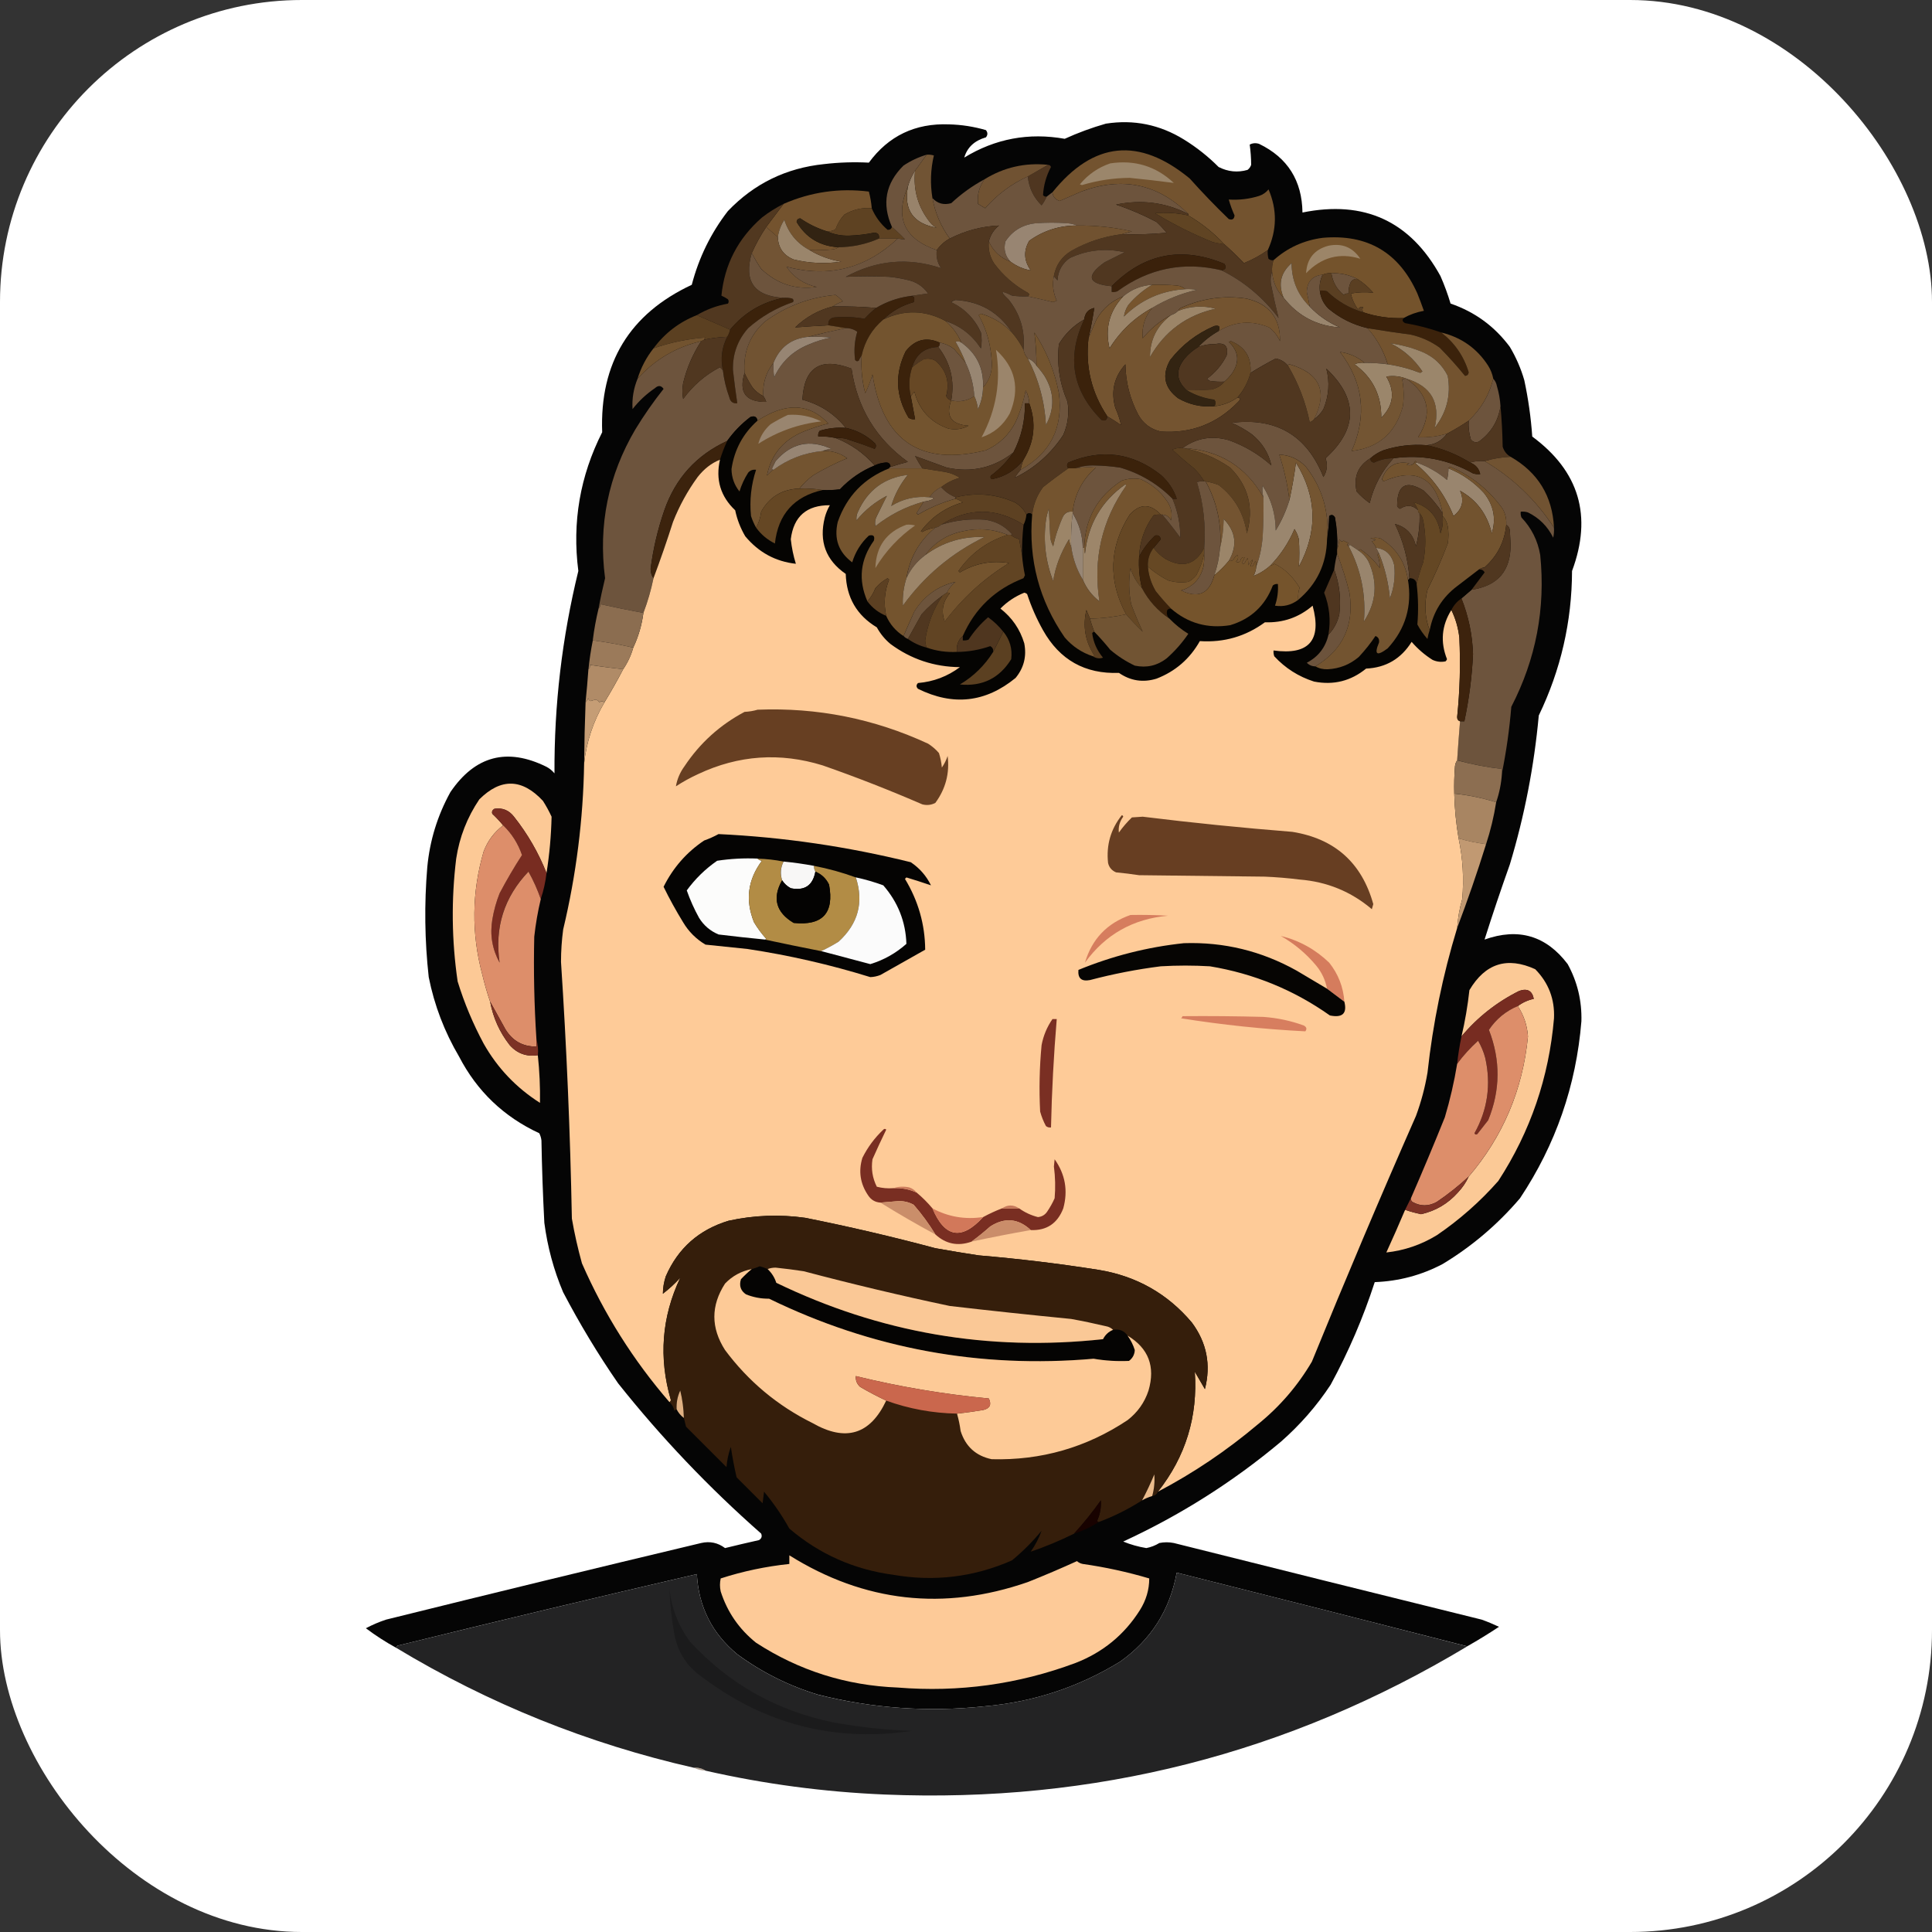 <?xml version="1.0" encoding="UTF-8"?> <svg xmlns="http://www.w3.org/2000/svg" width="32" height="32" viewBox="0 0 32 32" fill="none"><rect x="0" y="0" width="32" height="32" fill="#333333" stroke="none"/><rect width="32" height="32" rx="5" fill="white"></rect><g clip-path="url(#clip0_3005_1381)"><path opacity="0.979" fill-rule="evenodd" clip-rule="evenodd" d="M24.302 27.268C22.702 26.859 21.098 26.452 19.49 26.048C19.377 26.667 19.066 27.157 18.556 27.52C17.867 27.944 17.117 28.191 16.306 28.262C15.376 28.361 14.458 28.297 13.553 28.07C13.066 27.923 12.619 27.699 12.212 27.4C11.794 27.055 11.571 26.612 11.542 26.072C9.886 26.456 8.234 26.851 6.586 27.257C6.573 27.266 6.565 27.278 6.562 27.293C6.387 27.197 6.22 27.089 6.06 26.969C6.167 26.912 6.279 26.864 6.395 26.826C8.132 26.395 9.872 25.972 11.614 25.557C11.759 25.524 11.891 25.552 12.009 25.641C12.196 25.595 12.383 25.551 12.571 25.509C12.614 25.483 12.626 25.447 12.607 25.401C11.741 24.639 10.951 23.809 10.237 22.911C9.904 22.429 9.601 21.926 9.327 21.403C9.171 21.035 9.068 20.651 9.016 20.254C8.992 19.799 8.976 19.345 8.968 18.89C8.963 18.847 8.951 18.808 8.932 18.77C8.345 18.498 7.902 18.075 7.604 17.501C7.362 17.09 7.194 16.651 7.101 16.184C7.034 15.579 7.026 14.972 7.077 14.365C7.118 13.923 7.246 13.508 7.46 13.12C7.869 12.518 8.4 12.378 9.052 12.701C9.103 12.728 9.146 12.764 9.184 12.809C9.178 11.675 9.31 10.557 9.579 9.457C9.475 8.65 9.607 7.884 9.974 7.159C9.932 6.013 10.427 5.199 11.458 4.717C11.575 4.268 11.774 3.861 12.056 3.496C12.49 3.042 13.02 2.783 13.649 2.718C13.896 2.689 14.143 2.681 14.391 2.694C14.717 2.25 15.16 2.038 15.719 2.06C15.927 2.065 16.131 2.097 16.33 2.155C16.362 2.195 16.362 2.235 16.33 2.275C16.141 2.329 16.021 2.44 15.971 2.61C16.485 2.296 17.04 2.193 17.635 2.299C17.855 2.199 18.082 2.115 18.317 2.048C18.779 1.976 19.21 2.064 19.61 2.311C19.819 2.44 20.01 2.591 20.184 2.766C20.339 2.845 20.499 2.861 20.663 2.814C20.692 2.792 20.712 2.764 20.723 2.73C20.723 2.617 20.714 2.506 20.699 2.395C20.748 2.369 20.8 2.365 20.855 2.383C21.326 2.611 21.566 2.99 21.573 3.52C22.597 3.312 23.359 3.663 23.859 4.573C23.924 4.722 23.98 4.873 24.026 5.028C24.428 5.166 24.755 5.405 25.008 5.746C25.111 5.919 25.191 6.103 25.247 6.297C25.313 6.605 25.357 6.916 25.379 7.231C26.157 7.805 26.377 8.547 26.038 9.457C26.035 10.298 25.851 11.096 25.487 11.851C25.41 12.689 25.251 13.511 25.008 14.317C24.861 14.73 24.721 15.145 24.589 15.562C25.151 15.362 25.61 15.498 25.966 15.969C26.127 16.263 26.202 16.578 26.193 16.915C26.106 17.982 25.767 18.959 25.176 19.847C24.806 20.281 24.379 20.644 23.895 20.936C23.543 21.122 23.167 21.221 22.77 21.236C22.579 21.825 22.335 22.392 22.04 22.935C21.809 23.286 21.533 23.601 21.214 23.881C20.42 24.546 19.55 25.096 18.604 25.533C18.726 25.583 18.854 25.619 18.987 25.641C19.064 25.626 19.136 25.598 19.203 25.557C19.282 25.541 19.362 25.541 19.442 25.557C21.141 25.983 22.84 26.406 24.541 26.826C24.639 26.861 24.735 26.901 24.828 26.945C24.656 27.059 24.48 27.167 24.302 27.268Z" fill="#010100"></path><path fill-rule="evenodd" clip-rule="evenodd" d="M17.36 2.731C17.383 2.73 17.399 2.742 17.407 2.766C17.329 2.914 17.285 3.069 17.276 3.233C17.292 3.251 17.312 3.259 17.336 3.257C17.314 3.308 17.286 3.356 17.252 3.401C17.118 3.269 17.042 3.11 17.024 2.922C17.136 2.858 17.248 2.794 17.36 2.731Z" fill="#4F3620"></path><path fill-rule="evenodd" clip-rule="evenodd" d="M17.36 2.73C17.248 2.794 17.136 2.858 17.025 2.922C16.753 3.045 16.518 3.221 16.318 3.448C16.279 3.424 16.239 3.401 16.199 3.377C16.183 3.227 16.219 3.091 16.306 2.97C16.628 2.771 16.979 2.691 17.36 2.73Z" fill="#705232"></path><path fill-rule="evenodd" clip-rule="evenodd" d="M20.999 4.142C20.877 4.229 20.745 4.301 20.604 4.358C20.5 4.25 20.392 4.146 20.28 4.047C20.103 3.858 19.904 3.699 19.682 3.568C19.682 3.56 19.682 3.552 19.682 3.544C19.176 3.044 18.585 2.92 17.91 3.173C17.791 3.225 17.671 3.277 17.551 3.329C17.479 3.305 17.439 3.257 17.432 3.185C18.11 2.342 18.868 2.266 19.706 2.957C19.913 3.188 20.128 3.412 20.352 3.628C20.41 3.65 20.442 3.63 20.448 3.568C20.409 3.482 20.377 3.394 20.352 3.305C20.524 3.316 20.692 3.296 20.855 3.245C20.917 3.224 20.969 3.188 21.011 3.137C21.155 3.473 21.151 3.808 20.999 4.142Z" fill="#73532F"></path><path fill-rule="evenodd" clip-rule="evenodd" d="M18.389 2.706C18.795 2.645 19.146 2.752 19.442 3.03C19.2 2.998 18.957 2.97 18.712 2.946C18.442 2.948 18.179 2.988 17.922 3.065C17.91 3.061 17.898 3.057 17.886 3.054C18.021 2.89 18.189 2.774 18.389 2.706Z" fill="#9B866B"></path><path fill-rule="evenodd" clip-rule="evenodd" d="M17.024 2.922C17.042 3.11 17.118 3.269 17.252 3.401C17.286 3.356 17.314 3.308 17.336 3.257C17.367 3.233 17.399 3.209 17.431 3.185C17.439 3.257 17.478 3.305 17.551 3.329C17.671 3.277 17.791 3.225 17.91 3.173C18.585 2.921 19.176 3.044 19.682 3.544C19.303 3.352 18.904 3.301 18.485 3.389C18.716 3.466 18.939 3.562 19.155 3.676C19.215 3.732 19.271 3.792 19.323 3.856C19.076 3.879 18.828 3.887 18.581 3.879C18.633 3.864 18.689 3.848 18.748 3.832C18.448 3.764 18.145 3.732 17.838 3.736C17.795 3.716 17.748 3.704 17.695 3.7C17.511 3.684 17.328 3.684 17.144 3.7C16.931 3.724 16.767 3.824 16.653 3.999C16.62 4.129 16.648 4.24 16.737 4.334C16.571 4.272 16.451 4.16 16.378 3.999C16.404 3.893 16.46 3.805 16.546 3.736C16.262 3.748 15.991 3.82 15.732 3.951C15.585 3.752 15.489 3.528 15.444 3.281C15.528 3.372 15.632 3.4 15.756 3.365C15.923 3.209 16.107 3.077 16.306 2.97C16.219 3.091 16.183 3.227 16.198 3.377C16.238 3.401 16.278 3.425 16.318 3.449C16.517 3.221 16.753 3.046 17.024 2.922Z" fill="#6D543D"></path><path fill-rule="evenodd" clip-rule="evenodd" d="M15.157 2.826C15.123 3.149 15.207 3.437 15.409 3.688C15.438 3.725 15.474 3.753 15.517 3.772C15.127 3.705 14.967 3.478 15.038 3.09C15.064 2.994 15.104 2.906 15.157 2.826Z" fill="#98836B"></path><path fill-rule="evenodd" clip-rule="evenodd" d="M15.348 2.563C15.389 2.559 15.429 2.563 15.468 2.575C15.413 2.808 15.405 3.043 15.444 3.281C15.489 3.529 15.585 3.752 15.731 3.951C15.645 3.998 15.573 4.062 15.516 4.143C14.977 3.959 14.817 3.608 15.037 3.09C14.966 3.478 15.126 3.705 15.516 3.772C15.473 3.753 15.437 3.725 15.408 3.688C15.206 3.437 15.122 3.149 15.157 2.826C15.22 2.739 15.284 2.651 15.348 2.563Z" fill="#715434"></path><path fill-rule="evenodd" clip-rule="evenodd" d="M14.439 3.449C14.276 3.436 14.124 3.472 13.984 3.556C13.919 3.627 13.871 3.707 13.841 3.796C13.796 3.823 13.748 3.835 13.697 3.832C13.538 3.782 13.391 3.711 13.254 3.616C13.218 3.62 13.198 3.64 13.194 3.676C13.349 3.938 13.581 4.077 13.888 4.095C13.862 4.114 13.83 4.126 13.793 4.131C13.665 4.143 13.537 4.147 13.41 4.143C13.203 4.033 13.063 3.866 12.991 3.64C12.934 3.729 12.898 3.825 12.883 3.928C12.818 3.87 12.754 3.815 12.691 3.76C12.787 3.632 12.883 3.504 12.979 3.377C13.429 3.18 13.9 3.112 14.391 3.173C14.415 3.263 14.431 3.355 14.439 3.449Z" fill="#74532E"></path><path fill-rule="evenodd" clip-rule="evenodd" d="M19.681 3.544C19.681 3.552 19.681 3.56 19.681 3.568C19.5 3.526 19.317 3.514 19.131 3.532C19.437 3.717 19.756 3.876 20.088 4.011C20.152 4.024 20.216 4.036 20.28 4.047C20.391 4.146 20.499 4.25 20.603 4.358C20.745 4.301 20.876 4.229 20.998 4.142C20.994 4.191 20.998 4.239 21.01 4.286C21.034 4.306 21.062 4.314 21.094 4.31C21.073 4.371 21.065 4.435 21.07 4.501C21.043 4.577 21.039 4.656 21.058 4.741C21.094 4.92 21.134 5.095 21.178 5.268C20.922 4.928 20.607 4.664 20.232 4.478C20.301 4.466 20.317 4.43 20.28 4.37C19.57 4.076 18.947 4.2 18.413 4.741C18.02 4.704 17.98 4.572 18.293 4.346C18.405 4.29 18.516 4.234 18.628 4.178C18.314 4.108 18.011 4.14 17.718 4.274C17.591 4.365 17.523 4.489 17.515 4.645C17.494 4.619 17.475 4.596 17.455 4.573C17.488 4.392 17.584 4.252 17.742 4.154C18.004 4.007 18.284 3.915 18.58 3.879C18.828 3.887 19.076 3.879 19.322 3.855C19.271 3.792 19.215 3.732 19.155 3.676C18.939 3.561 18.715 3.465 18.485 3.388C18.904 3.3 19.303 3.352 19.681 3.544Z" fill="#503720"></path><path fill-rule="evenodd" clip-rule="evenodd" d="M14.438 3.448C14.497 3.588 14.585 3.708 14.702 3.807C14.739 3.808 14.762 3.792 14.774 3.759C14.848 3.821 14.92 3.889 14.989 3.963C14.951 3.962 14.911 3.958 14.869 3.951C14.766 3.951 14.662 3.951 14.558 3.951C14.568 3.885 14.54 3.853 14.474 3.855C14.34 3.882 14.204 3.898 14.067 3.903C13.935 3.907 13.811 3.883 13.696 3.831C13.748 3.834 13.796 3.822 13.84 3.795C13.87 3.706 13.918 3.626 13.984 3.556C14.123 3.471 14.275 3.435 14.438 3.448Z" fill="#5E4222"></path><path fill-rule="evenodd" clip-rule="evenodd" d="M19.681 3.568C19.903 3.699 20.102 3.859 20.28 4.047C20.216 4.037 20.152 4.025 20.088 4.011C19.756 3.877 19.437 3.717 19.131 3.532C19.317 3.515 19.5 3.527 19.681 3.568Z" fill="#604423"></path><path fill-rule="evenodd" clip-rule="evenodd" d="M13.697 3.832C13.812 3.884 13.936 3.908 14.068 3.903C14.205 3.899 14.341 3.883 14.475 3.856C14.541 3.854 14.569 3.886 14.559 3.951C14.345 4.045 14.122 4.093 13.889 4.095C13.581 4.077 13.35 3.937 13.194 3.676C13.198 3.64 13.218 3.62 13.254 3.616C13.391 3.71 13.539 3.782 13.697 3.832Z" fill="#322312"></path><path fill-rule="evenodd" clip-rule="evenodd" d="M17.838 3.735C17.547 3.735 17.284 3.819 17.048 3.987C16.95 4.153 16.958 4.317 17.072 4.478C16.954 4.459 16.842 4.411 16.737 4.334C16.648 4.24 16.62 4.128 16.653 3.999C16.767 3.824 16.931 3.724 17.144 3.699C17.328 3.684 17.511 3.684 17.695 3.699C17.747 3.704 17.795 3.716 17.838 3.735Z" fill="#988572"></path><path fill-rule="evenodd" clip-rule="evenodd" d="M13.409 4.142C13.571 4.239 13.746 4.303 13.936 4.334C13.67 4.373 13.406 4.361 13.146 4.298C12.978 4.23 12.89 4.106 12.883 3.927C12.898 3.824 12.934 3.728 12.991 3.64C13.063 3.865 13.203 4.033 13.409 4.142Z" fill="#9A856B"></path><path fill-rule="evenodd" clip-rule="evenodd" d="M16.378 3.999C16.365 4.128 16.393 4.248 16.462 4.358C16.614 4.563 16.801 4.727 17.024 4.849C17.05 4.867 17.05 4.887 17.024 4.908C16.936 4.912 16.848 4.908 16.761 4.896C16.576 4.803 16.556 4.822 16.701 4.956C16.898 5.201 16.982 5.48 16.952 5.794C16.901 5.69 16.837 5.594 16.761 5.507C16.541 5.171 16.229 4.991 15.827 4.968C15.8 4.974 15.776 4.986 15.755 5.004C15.98 5.113 16.143 5.28 16.246 5.507C16.262 5.595 16.262 5.682 16.246 5.77C16.102 5.55 15.906 5.398 15.66 5.315C15.321 5.135 14.977 5.127 14.63 5.291C14.771 5.153 14.938 5.058 15.133 5.004C15.163 4.922 15.131 4.89 15.037 4.908C15.145 4.892 15.257 4.877 15.372 4.861C15.284 4.737 15.165 4.661 15.013 4.633C14.919 4.609 14.823 4.593 14.726 4.585C14.486 4.573 14.247 4.573 14.008 4.585C14.517 4.307 15.043 4.259 15.588 4.442C15.526 4.352 15.502 4.252 15.516 4.142C15.573 4.061 15.645 3.998 15.732 3.951C15.99 3.819 16.262 3.747 16.546 3.735C16.46 3.805 16.404 3.893 16.378 3.999Z" fill="#503720"></path><path fill-rule="evenodd" clip-rule="evenodd" d="M12.691 3.76C12.754 3.814 12.818 3.87 12.883 3.927C12.89 4.107 12.978 4.23 13.146 4.298C13.407 4.361 13.67 4.373 13.936 4.334C13.746 4.303 13.571 4.239 13.41 4.143C13.538 4.147 13.665 4.143 13.793 4.131C13.83 4.126 13.862 4.114 13.889 4.095C14.122 4.092 14.345 4.045 14.559 3.951C14.663 3.951 14.766 3.951 14.87 3.951C14.341 4.449 13.727 4.604 13.027 4.418C13.149 4.595 13.316 4.707 13.529 4.753C13.178 4.804 12.87 4.704 12.608 4.454C12.549 4.368 12.497 4.28 12.452 4.191C12.52 4.04 12.599 3.896 12.691 3.76Z" fill="#725434"></path><path fill-rule="evenodd" clip-rule="evenodd" d="M12.978 3.377C12.883 3.504 12.787 3.632 12.691 3.76C12.599 3.897 12.519 4.04 12.452 4.191C12.315 4.659 12.49 4.906 12.978 4.933C12.621 5.004 12.325 5.18 12.093 5.46C11.909 5.38 11.726 5.3 11.542 5.22C11.7 5.126 11.872 5.062 12.057 5.029C12.073 5.005 12.073 4.981 12.057 4.957C12.023 4.934 11.987 4.914 11.949 4.897C12 4.381 12.224 3.95 12.619 3.604C12.732 3.516 12.851 3.441 12.978 3.377Z" fill="#513820"></path><path fill-rule="evenodd" clip-rule="evenodd" d="M23.248 5.268C23.018 5.277 22.795 5.245 22.578 5.172C22.562 5.14 22.562 5.112 22.578 5.088C22.542 5.076 22.515 5.088 22.494 5.124C22.433 5.042 22.393 4.954 22.375 4.861C22.497 4.838 22.621 4.834 22.746 4.849C22.667 4.758 22.58 4.682 22.482 4.621C22.349 4.552 22.206 4.52 22.052 4.526C22.001 4.521 21.953 4.529 21.908 4.55C21.738 4.568 21.65 4.664 21.645 4.837C21.664 4.916 21.679 4.996 21.692 5.076C21.493 4.883 21.393 4.643 21.393 4.358C21.21 4.517 21.166 4.709 21.262 4.933C21.146 4.814 21.082 4.67 21.07 4.502C21.065 4.435 21.073 4.371 21.094 4.31C21.324 4.104 21.595 3.98 21.908 3.939C22.649 3.874 23.172 4.181 23.476 4.861C23.514 4.956 23.55 5.051 23.584 5.148C23.463 5.17 23.351 5.21 23.248 5.268Z" fill="#74532C"></path><path fill-rule="evenodd" clip-rule="evenodd" d="M22.004 4.07C22.229 4.024 22.405 4.096 22.531 4.286C22.188 4.18 21.889 4.26 21.633 4.525C21.647 4.284 21.77 4.132 22.004 4.07Z" fill="#9C8568"></path><path fill-rule="evenodd" clip-rule="evenodd" d="M17.838 3.736C18.145 3.732 18.449 3.764 18.748 3.831C18.689 3.847 18.633 3.863 18.581 3.879C18.284 3.916 18.005 4.007 17.743 4.155C17.584 4.252 17.488 4.392 17.455 4.574C17.427 4.712 17.443 4.848 17.503 4.98C17.483 4.988 17.463 4.996 17.443 5.004C17.304 4.971 17.164 4.939 17.024 4.909C17.051 4.887 17.051 4.867 17.024 4.849C16.801 4.727 16.614 4.564 16.462 4.358C16.393 4.248 16.365 4.128 16.378 3.999C16.451 4.16 16.571 4.272 16.737 4.334C16.843 4.411 16.954 4.459 17.072 4.478C16.958 4.317 16.95 4.153 17.048 3.987C17.284 3.819 17.547 3.736 17.838 3.736Z" fill="#715230"></path><path fill-rule="evenodd" clip-rule="evenodd" d="M20.233 4.478C19.605 4.327 19.031 4.443 18.509 4.825C18.478 4.836 18.446 4.84 18.413 4.837C18.413 4.805 18.413 4.773 18.413 4.741C18.948 4.2 19.57 4.076 20.28 4.37C20.318 4.43 20.302 4.466 20.233 4.478Z" fill="#3A210B"></path><path fill-rule="evenodd" clip-rule="evenodd" d="M21.693 5.077C21.834 5.227 22.002 5.343 22.195 5.424C21.81 5.399 21.499 5.235 21.262 4.933C21.167 4.709 21.21 4.518 21.393 4.358C21.394 4.643 21.494 4.883 21.693 5.077Z" fill="#99856D"></path><path fill-rule="evenodd" clip-rule="evenodd" d="M22.052 4.526C22.206 4.521 22.35 4.553 22.483 4.622C22.437 4.617 22.401 4.633 22.375 4.67C22.345 4.73 22.333 4.794 22.339 4.861C22.307 4.857 22.279 4.865 22.255 4.885C22.141 4.791 22.073 4.671 22.052 4.526Z" fill="#6D543D"></path><path fill-rule="evenodd" clip-rule="evenodd" d="M18.413 4.741C18.413 4.773 18.413 4.804 18.413 4.836C18.445 4.84 18.477 4.836 18.508 4.824C19.03 4.443 19.605 4.327 20.232 4.477C20.607 4.664 20.922 4.928 21.177 5.267C21.134 5.095 21.094 4.919 21.058 4.741C21.038 4.656 21.043 4.576 21.07 4.501C21.082 4.67 21.146 4.813 21.261 4.932C21.499 5.234 21.81 5.398 22.195 5.423C22.002 5.342 21.834 5.227 21.692 5.076C21.679 4.996 21.663 4.916 21.644 4.836C21.65 4.663 21.738 4.568 21.908 4.549C21.866 4.631 21.851 4.719 21.86 4.812C21.872 4.929 21.92 5.029 22.003 5.112C22.193 5.27 22.408 5.378 22.65 5.435C22.805 5.609 22.916 5.809 22.985 6.033C22.858 6.017 22.73 6.009 22.602 6.009C22.483 5.91 22.348 5.85 22.195 5.83C22.583 6.338 22.646 6.885 22.387 7.47C22.832 7.419 23.116 7.172 23.236 6.728C23.256 6.578 23.252 6.43 23.224 6.285C23.247 6.273 23.271 6.269 23.296 6.273C23.667 6.534 23.731 6.857 23.488 7.242C23.65 7.249 23.81 7.229 23.966 7.183C23.884 7.298 23.772 7.361 23.631 7.374C23.385 7.354 23.146 7.382 22.913 7.458C22.832 7.49 22.76 7.534 22.698 7.59C22.492 7.715 22.416 7.899 22.47 8.14C22.535 8.213 22.607 8.277 22.686 8.332C22.755 8.049 22.887 7.801 23.081 7.59C23.546 7.525 23.985 7.609 24.398 7.841C24.436 7.853 24.477 7.857 24.517 7.853C24.497 7.761 24.442 7.697 24.35 7.661C24.424 7.638 24.504 7.63 24.589 7.637C25.058 7.914 25.441 8.282 25.738 8.739C25.742 8.795 25.738 8.851 25.726 8.906C25.634 8.719 25.495 8.579 25.307 8.487C25.268 8.475 25.228 8.471 25.188 8.475C25.184 8.508 25.188 8.54 25.2 8.571C25.366 8.745 25.47 8.953 25.511 9.193C25.6 10.079 25.441 10.916 25.032 11.707C25.001 12.081 24.949 12.448 24.876 12.808C24.876 12.784 24.876 12.761 24.876 12.737C24.622 12.706 24.375 12.659 24.134 12.593C24.148 12.377 24.165 12.162 24.182 11.947C24.206 11.947 24.23 11.947 24.254 11.947C24.332 11.58 24.38 11.209 24.398 10.833C24.387 10.514 24.323 10.207 24.206 9.912C24.261 9.865 24.317 9.817 24.373 9.768C24.809 9.704 25.024 9.453 25.02 9.014C25.016 8.938 25.012 8.862 25.008 8.787C25.003 8.743 24.983 8.711 24.948 8.691C24.954 8.597 24.934 8.509 24.888 8.427C24.664 8.115 24.377 7.884 24.026 7.733C24.008 7.735 23.996 7.743 23.991 7.757C23.991 7.817 23.983 7.881 23.966 7.949C23.816 7.822 23.649 7.726 23.464 7.661C23.462 7.648 23.454 7.64 23.44 7.637C23.41 7.701 23.362 7.721 23.296 7.697C23.312 7.689 23.328 7.681 23.344 7.673C23.118 7.631 22.967 7.718 22.889 7.937C22.897 7.949 22.905 7.961 22.913 7.973C23.455 7.737 23.782 7.912 23.895 8.499C23.806 8.366 23.702 8.242 23.584 8.128C23.289 7.946 23.141 8.03 23.141 8.38C23.15 8.402 23.166 8.418 23.189 8.427C23.297 8.356 23.397 8.364 23.488 8.451C23.484 8.475 23.492 8.491 23.512 8.499C23.519 8.686 23.499 8.869 23.452 9.05C23.408 8.851 23.292 8.728 23.105 8.679C23.242 8.962 23.322 9.261 23.344 9.577C23.344 9.592 23.336 9.6 23.32 9.6C23.273 9.302 23.121 9.075 22.865 8.918C22.809 8.902 22.753 8.902 22.698 8.918C22.802 8.928 22.81 8.944 22.722 8.966C22.752 9 22.776 9.036 22.794 9.074C22.809 9.106 22.825 9.138 22.841 9.17C22.828 9.171 22.82 9.179 22.817 9.193C22.843 9.264 22.855 9.336 22.853 9.409C22.765 9.285 22.657 9.181 22.53 9.098C22.515 9.101 22.508 9.109 22.506 9.122C22.459 9.09 22.411 9.058 22.363 9.026C22.348 9.029 22.34 9.037 22.339 9.05C22.308 9.033 22.308 9.013 22.339 8.99C22.308 8.983 22.28 8.971 22.255 8.954C22.227 8.977 22.203 8.969 22.183 8.93C22.178 8.991 22.166 9.047 22.147 9.098C22.155 8.92 22.143 8.745 22.111 8.571C22.085 8.526 22.053 8.518 22.015 8.547C22.011 8.679 21.999 8.807 21.98 8.93C22.02 8.485 21.904 8.086 21.632 7.733C21.512 7.605 21.364 7.537 21.189 7.53C21.269 7.771 21.325 8.023 21.357 8.284C21.302 8.461 21.226 8.628 21.13 8.787C21.128 8.518 21.057 8.271 20.914 8.044C20.904 8.109 20.908 8.173 20.926 8.236C20.636 7.728 20.197 7.456 19.61 7.422C19.602 7.422 19.593 7.422 19.585 7.422C19.816 7.255 20.071 7.211 20.352 7.29C20.615 7.384 20.851 7.524 21.058 7.709C21.012 7.503 20.904 7.331 20.735 7.194C20.631 7.119 20.519 7.055 20.399 7.003C21.138 6.911 21.645 7.211 21.92 7.901C21.981 7.803 21.993 7.7 21.956 7.59C22.492 7.1 22.496 6.605 21.968 6.105C22.027 6.332 22.011 6.556 21.92 6.776C21.88 6.843 21.828 6.899 21.764 6.943C21.997 6.483 21.861 6.18 21.357 6.033C21.343 6.036 21.335 6.044 21.333 6.057C21.28 5.993 21.212 5.953 21.13 5.938C20.987 6.013 20.847 6.092 20.711 6.177C20.731 5.921 20.623 5.746 20.387 5.65C20.375 5.654 20.364 5.658 20.352 5.662C20.515 5.817 20.535 5.988 20.412 6.177C20.373 6.231 20.329 6.279 20.28 6.321C20.2 6.325 20.12 6.321 20.04 6.309C20.021 6.301 20.005 6.289 19.992 6.273C20.132 6.17 20.239 6.042 20.316 5.89C20.35 5.732 20.286 5.668 20.124 5.698C20.029 5.697 19.937 5.713 19.849 5.746C19.946 5.641 20.058 5.553 20.184 5.483C20.453 5.321 20.732 5.301 21.022 5.423C21.101 5.486 21.16 5.561 21.201 5.65C21.206 5.264 21.018 5.029 20.639 4.944C20.273 4.892 19.921 4.94 19.585 5.088C19.551 5.097 19.527 5.117 19.514 5.148C19.48 5.181 19.44 5.205 19.394 5.219C19.215 5.314 19.059 5.442 18.927 5.603C18.909 5.412 18.961 5.245 19.083 5.1C19.312 4.961 19.56 4.861 19.825 4.801C19.762 4.789 19.698 4.785 19.633 4.789C19.594 4.754 19.546 4.734 19.49 4.729C19.354 4.717 19.219 4.713 19.083 4.717C18.902 4.729 18.742 4.793 18.604 4.908C18.412 4.983 18.264 5.11 18.161 5.291C18.114 5.396 18.07 5.5 18.029 5.603C18.067 5.436 18.099 5.268 18.125 5.1C18.026 5.121 17.97 5.185 17.958 5.291C17.783 5.39 17.643 5.526 17.539 5.698C17.502 6.03 17.55 6.349 17.682 6.656C17.711 6.847 17.688 7.03 17.61 7.206C17.404 7.518 17.137 7.753 16.808 7.913C16.837 7.864 16.869 7.821 16.904 7.781C17.4 7.505 17.611 7.082 17.539 6.512C17.469 6.15 17.334 5.815 17.132 5.507C17.155 5.688 17.167 5.872 17.168 6.057C17.134 6 17.087 5.96 17.024 5.938C16.988 5.897 16.964 5.85 16.952 5.794C16.982 5.48 16.898 5.201 16.701 4.956C16.556 4.822 16.576 4.802 16.761 4.896C16.848 4.908 16.936 4.912 17.024 4.908C17.164 4.938 17.303 4.97 17.443 5.004C17.463 4.996 17.483 4.988 17.503 4.98C17.443 4.848 17.427 4.712 17.455 4.573C17.474 4.595 17.494 4.619 17.515 4.645C17.523 4.489 17.591 4.365 17.718 4.274C18.01 4.139 18.314 4.107 18.628 4.178C18.516 4.234 18.404 4.29 18.293 4.346C17.979 4.572 18.019 4.704 18.413 4.741Z" fill="#6D543D"></path><path fill-rule="evenodd" clip-rule="evenodd" d="M19.083 4.717C19.219 4.713 19.355 4.717 19.49 4.729C19.546 4.735 19.594 4.755 19.634 4.789C19.236 4.814 18.897 4.965 18.616 5.244C18.625 5.178 18.649 5.114 18.688 5.052C18.803 4.917 18.935 4.805 19.083 4.717Z" fill="#77552E"></path><path fill-rule="evenodd" clip-rule="evenodd" d="M19.083 4.717C18.935 4.805 18.803 4.917 18.688 5.052C18.649 5.113 18.625 5.177 18.616 5.243C18.897 4.965 19.236 4.813 19.634 4.789C19.698 4.785 19.762 4.789 19.825 4.801C19.56 4.861 19.313 4.961 19.083 5.1C18.791 5.261 18.555 5.484 18.377 5.77C18.299 5.438 18.375 5.151 18.605 4.908C18.742 4.793 18.902 4.729 19.083 4.717Z" fill="#9B856A"></path><path fill-rule="evenodd" clip-rule="evenodd" d="M21.86 4.813C21.901 4.809 21.941 4.813 21.98 4.825C22.151 4.99 22.351 5.106 22.579 5.172C22.795 5.245 23.019 5.277 23.249 5.268C23.22 5.301 23.228 5.329 23.273 5.352C23.48 5.387 23.679 5.439 23.871 5.507C24.092 5.676 24.244 5.896 24.326 6.166C24.322 6.201 24.302 6.221 24.266 6.225C24.136 6.065 23.996 5.91 23.847 5.759C23.703 5.655 23.544 5.583 23.369 5.543C23.128 5.51 22.889 5.475 22.65 5.435C22.409 5.378 22.193 5.271 22.004 5.112C21.921 5.029 21.873 4.929 21.86 4.813Z" fill="#3B220B"></path><path fill-rule="evenodd" clip-rule="evenodd" d="M22.052 4.525C22.073 4.671 22.141 4.79 22.255 4.885C22.279 4.865 22.307 4.857 22.339 4.861C22.333 4.793 22.345 4.729 22.375 4.669C22.401 4.632 22.437 4.616 22.482 4.621C22.58 4.682 22.667 4.758 22.746 4.849C22.621 4.834 22.497 4.838 22.375 4.861C22.393 4.954 22.433 5.042 22.494 5.124C22.515 5.088 22.542 5.076 22.578 5.088C22.562 5.112 22.562 5.14 22.578 5.172C22.351 5.106 22.151 4.99 21.98 4.825C21.941 4.813 21.901 4.809 21.86 4.813C21.851 4.719 21.867 4.631 21.908 4.549C21.953 4.529 22.001 4.521 22.052 4.525Z" fill="#5A3F22"></path><path fill-rule="evenodd" clip-rule="evenodd" d="M15.037 4.909C15.131 4.891 15.163 4.923 15.133 5.005C14.938 5.058 14.771 5.154 14.63 5.292C14.444 5.45 14.324 5.649 14.271 5.891C14.253 5.915 14.237 5.943 14.223 5.975C14.2 5.989 14.181 5.985 14.163 5.963C14.142 5.803 14.154 5.648 14.199 5.496C14.143 5.454 14.079 5.434 14.008 5.436C13.915 5.419 13.819 5.403 13.72 5.388C13.714 5.303 13.754 5.259 13.84 5.256C14.002 5.243 14.162 5.251 14.319 5.28C14.38 5.215 14.444 5.155 14.511 5.101C14.674 5.004 14.85 4.94 15.037 4.909Z" fill="#3B220B"></path><path fill-rule="evenodd" clip-rule="evenodd" d="M12.979 4.933C13.027 4.929 13.075 4.933 13.122 4.945C13.145 4.962 13.149 4.982 13.134 5.005C12.857 5.1 12.61 5.243 12.392 5.436C12.218 5.633 12.134 5.865 12.141 6.13C12.161 6.314 12.185 6.498 12.213 6.681C12.141 6.687 12.098 6.655 12.081 6.585C12.028 6.437 11.992 6.285 11.973 6.13C11.933 5.938 11.957 5.754 12.045 5.579C12.068 5.542 12.084 5.502 12.093 5.46C12.326 5.18 12.621 5.004 12.979 4.933Z" fill="#3B220B"></path><path fill-rule="evenodd" clip-rule="evenodd" d="M13.792 5.076C13.556 5.136 13.348 5.251 13.17 5.423C13.352 5.409 13.536 5.397 13.72 5.388C13.819 5.402 13.915 5.418 14.008 5.435C13.796 5.48 13.589 5.527 13.385 5.579C13.107 5.607 12.915 5.75 12.811 6.01C12.686 6.169 12.63 6.353 12.643 6.561C12.574 6.527 12.514 6.48 12.464 6.417C12.413 6.339 12.369 6.259 12.332 6.178C12.305 5.838 12.417 5.554 12.667 5.328C13.021 5.07 13.412 4.923 13.84 4.885C13.884 4.916 13.924 4.952 13.96 4.992C13.898 5.014 13.842 5.042 13.792 5.076Z" fill="#715332"></path><path fill-rule="evenodd" clip-rule="evenodd" d="M18.604 4.909C18.375 5.151 18.299 5.439 18.377 5.771C18.555 5.485 18.79 5.261 19.083 5.101C18.961 5.246 18.91 5.413 18.927 5.603C19.059 5.443 19.215 5.315 19.394 5.22C19.163 5.395 19.048 5.626 19.047 5.915C19.291 5.487 19.654 5.22 20.136 5.113C19.924 5.057 19.717 5.069 19.514 5.149C19.527 5.118 19.551 5.098 19.586 5.089C19.922 4.941 20.273 4.893 20.639 4.945C21.018 5.03 21.206 5.265 21.202 5.651C21.161 5.562 21.101 5.486 21.022 5.424C20.732 5.302 20.453 5.322 20.184 5.484C20.218 5.41 20.195 5.382 20.112 5.4C19.819 5.526 19.575 5.714 19.382 5.963C19.24 6.212 19.284 6.424 19.514 6.597C19.7 6.703 19.899 6.747 20.112 6.729C20.255 6.713 20.383 6.665 20.495 6.585C20.547 6.59 20.551 6.614 20.507 6.657C20.157 7.018 19.73 7.182 19.227 7.148C19.062 7.11 18.938 7.019 18.855 6.872C18.717 6.611 18.645 6.332 18.64 6.034C18.453 6.242 18.397 6.482 18.472 6.753C18.515 6.848 18.547 6.943 18.568 7.04C18.493 6.988 18.417 6.941 18.341 6.896C18.079 6.504 17.975 6.073 18.029 5.603C18.07 5.501 18.114 5.397 18.161 5.292C18.264 5.111 18.412 4.984 18.604 4.909Z" fill="#745430"></path><path fill-rule="evenodd" clip-rule="evenodd" d="M16.761 5.507C16.619 5.358 16.448 5.255 16.247 5.196C16.235 5.204 16.223 5.212 16.211 5.22C16.341 5.459 16.413 5.715 16.426 5.986C16.44 6.154 16.392 6.297 16.283 6.417C16.297 6.103 16.177 5.855 15.924 5.675C15.864 5.536 15.776 5.416 15.66 5.316C15.907 5.398 16.102 5.55 16.247 5.771C16.263 5.683 16.263 5.595 16.247 5.507C16.144 5.281 15.98 5.113 15.756 5.005C15.777 4.987 15.801 4.975 15.828 4.969C16.23 4.992 16.541 5.171 16.761 5.507Z" fill="#6D543D"></path><path fill-rule="evenodd" clip-rule="evenodd" d="M15.348 2.562C15.284 2.651 15.22 2.739 15.157 2.826C15.104 2.906 15.064 2.994 15.037 3.089C14.817 3.607 14.977 3.958 15.516 4.143C15.502 4.252 15.526 4.352 15.588 4.442C15.043 4.26 14.517 4.308 14.008 4.585C14.247 4.574 14.486 4.574 14.726 4.585C14.823 4.594 14.919 4.61 15.013 4.633C15.165 4.661 15.284 4.737 15.372 4.861C15.257 4.877 15.145 4.893 15.037 4.909C14.85 4.939 14.674 5.003 14.511 5.1C14.272 5.08 14.032 5.072 13.792 5.076C13.843 5.042 13.898 5.014 13.96 4.992C13.924 4.952 13.884 4.916 13.84 4.885C13.412 4.923 13.021 5.07 12.667 5.328C12.417 5.554 12.306 5.838 12.332 6.177C12.232 6.501 12.352 6.66 12.691 6.656C12.679 6.62 12.663 6.588 12.643 6.56C12.63 6.353 12.686 6.169 12.811 6.01C12.807 6.09 12.811 6.17 12.823 6.249C12.939 5.997 13.127 5.818 13.385 5.711C13.508 5.656 13.636 5.616 13.768 5.591C13.641 5.579 13.513 5.575 13.385 5.579C13.589 5.527 13.796 5.479 14.008 5.435C14.079 5.434 14.143 5.454 14.199 5.495C14.154 5.647 14.142 5.803 14.163 5.962C14.181 5.985 14.2 5.989 14.223 5.974C14.237 5.943 14.253 5.915 14.271 5.89C14.258 6.101 14.278 6.309 14.331 6.513C14.38 6.412 14.42 6.308 14.451 6.201C14.622 7.306 15.248 7.725 16.33 7.458C16.548 7.36 16.712 7.204 16.821 6.991C16.898 6.822 16.953 6.647 16.988 6.465C17.025 6.532 17.045 6.604 17.048 6.68C17.024 6.68 17 6.68 16.976 6.68C16.98 6.968 16.916 7.24 16.785 7.494C16.46 7.749 16.093 7.833 15.684 7.746C15.506 7.68 15.33 7.616 15.157 7.554C15.194 7.624 15.234 7.692 15.277 7.757C15.093 7.757 14.909 7.757 14.726 7.757C14.726 7.742 14.734 7.734 14.75 7.734C14.845 7.703 14.94 7.675 15.037 7.65C14.51 7.269 14.198 6.755 14.104 6.106C13.592 5.91 13.32 6.082 13.29 6.62C13.584 6.699 13.823 6.855 14.008 7.087C13.86 7.076 13.717 7.092 13.577 7.135C13.555 7.163 13.547 7.195 13.553 7.231C13.65 7.226 13.746 7.234 13.84 7.255C14.092 7.353 14.307 7.504 14.487 7.71C14.268 7.799 14.076 7.931 13.912 8.105C13.817 8.117 13.721 8.121 13.625 8.117C13.498 8.095 13.371 8.087 13.242 8.093C13.309 8.005 13.389 7.929 13.481 7.865C13.658 7.761 13.842 7.669 14.032 7.59C13.911 7.502 13.775 7.462 13.625 7.47C13.668 7.451 13.716 7.439 13.768 7.434C13.411 7.27 13.104 7.338 12.847 7.638C12.827 7.678 12.807 7.718 12.787 7.757C12.79 7.772 12.798 7.78 12.811 7.781C12.772 7.808 12.736 7.84 12.703 7.877C12.773 7.528 12.976 7.284 13.313 7.147C13.455 7.09 13.591 7.046 13.72 7.015C13.463 6.737 13.152 6.677 12.787 6.836C12.703 6.874 12.623 6.918 12.547 6.967C12.534 6.902 12.494 6.882 12.428 6.908C12.278 7.021 12.151 7.153 12.045 7.303C11.535 7.537 11.188 7.92 11.003 8.452C10.894 8.767 10.818 9.091 10.776 9.421C10.777 9.484 10.793 9.536 10.824 9.577C10.782 9.775 10.726 9.967 10.656 10.152C10.42 10.108 10.185 10.06 9.95 10.008C9.944 10.037 9.932 10.061 9.914 10.08C9.945 9.911 9.981 9.744 10.022 9.577C9.907 8.696 10.075 7.874 10.524 7.111C10.666 6.878 10.822 6.654 10.991 6.441C10.951 6.383 10.903 6.379 10.848 6.429C10.706 6.526 10.582 6.641 10.477 6.776C10.466 6.602 10.494 6.434 10.56 6.273C10.846 5.956 11.197 5.748 11.614 5.651C11.475 5.864 11.375 6.096 11.315 6.345C11.299 6.433 11.299 6.521 11.315 6.608C11.478 6.385 11.681 6.209 11.925 6.082C11.941 6.099 11.957 6.115 11.973 6.13C11.991 6.285 12.027 6.436 12.081 6.584C12.097 6.654 12.141 6.686 12.212 6.68C12.184 6.497 12.161 6.314 12.14 6.13C12.133 5.864 12.217 5.633 12.392 5.435C12.609 5.243 12.857 5.099 13.134 5.004C13.149 4.982 13.145 4.962 13.122 4.945C13.075 4.933 13.027 4.929 12.978 4.933C12.49 4.905 12.315 4.658 12.452 4.19C12.496 4.28 12.548 4.368 12.607 4.454C12.87 4.704 13.177 4.803 13.529 4.753C13.316 4.707 13.148 4.595 13.026 4.418C13.726 4.604 14.341 4.448 14.87 3.951C14.911 3.959 14.951 3.963 14.989 3.963C14.92 3.89 14.848 3.822 14.774 3.76C14.603 3.377 14.667 3.037 14.965 2.742C15.084 2.663 15.212 2.603 15.348 2.562Z" fill="#6D543D"></path><path fill-rule="evenodd" clip-rule="evenodd" d="M13.792 5.076C14.032 5.072 14.272 5.08 14.511 5.1C14.444 5.154 14.38 5.214 14.319 5.28C14.162 5.251 14.002 5.243 13.84 5.256C13.754 5.259 13.714 5.303 13.72 5.387C13.536 5.397 13.352 5.409 13.17 5.423C13.349 5.251 13.556 5.135 13.792 5.076Z" fill="#503720"></path><path fill-rule="evenodd" clip-rule="evenodd" d="M18.029 5.603C17.975 6.073 18.079 6.504 18.341 6.896C18.335 6.958 18.303 6.978 18.245 6.956C17.759 6.468 17.663 5.913 17.958 5.292C17.97 5.186 18.026 5.122 18.125 5.101C18.099 5.269 18.068 5.437 18.029 5.603Z" fill="#3B220B"></path><path fill-rule="evenodd" clip-rule="evenodd" d="M15.66 5.316C15.776 5.416 15.864 5.535 15.923 5.675C15.893 5.653 15.862 5.649 15.827 5.663C15.893 5.774 15.949 5.89 15.995 6.01C15.934 5.934 15.871 5.858 15.803 5.782C15.732 5.727 15.652 5.691 15.564 5.675C15.342 5.576 15.154 5.624 15.001 5.818C14.818 6.192 14.834 6.559 15.049 6.92C15.082 6.941 15.118 6.949 15.157 6.943C15.133 6.816 15.109 6.688 15.085 6.56C15.105 6.538 15.125 6.514 15.145 6.489C15.226 6.792 15.414 6.995 15.708 7.099C15.826 7.124 15.938 7.108 16.043 7.051C15.755 7.032 15.659 6.892 15.755 6.632C15.894 6.664 16.022 6.64 16.139 6.56C16.169 6.626 16.189 6.698 16.198 6.776C16.253 6.662 16.281 6.543 16.282 6.417C16.391 6.297 16.439 6.153 16.426 5.986C16.413 5.714 16.341 5.459 16.21 5.22C16.222 5.212 16.234 5.204 16.246 5.196C16.447 5.254 16.619 5.358 16.761 5.507C16.837 5.595 16.901 5.69 16.953 5.794C16.964 5.85 16.988 5.898 17.024 5.938C17.203 6.283 17.303 6.65 17.324 7.039C17.472 6.765 17.464 6.494 17.3 6.225C17.26 6.166 17.216 6.11 17.168 6.058C17.168 5.872 17.156 5.689 17.132 5.507C17.334 5.815 17.47 6.151 17.539 6.513C17.612 7.082 17.4 7.505 16.905 7.781C16.914 7.723 16.93 7.668 16.953 7.614C17.134 7.316 17.166 7.005 17.048 6.68C17.046 6.604 17.026 6.532 16.988 6.465C16.954 6.647 16.898 6.822 16.821 6.991C16.712 7.204 16.548 7.36 16.33 7.458C15.248 7.725 14.622 7.306 14.451 6.201C14.421 6.308 14.381 6.412 14.331 6.513C14.278 6.309 14.259 6.101 14.271 5.89C14.324 5.649 14.444 5.449 14.63 5.292C14.978 5.127 15.321 5.135 15.66 5.316Z" fill="#73542F"></path><path fill-rule="evenodd" clip-rule="evenodd" d="M11.542 5.22C11.726 5.3 11.909 5.379 12.093 5.459C12.084 5.502 12.068 5.542 12.045 5.579C11.916 5.584 11.788 5.6 11.662 5.627C11.665 5.612 11.673 5.6 11.686 5.591C11.392 5.612 11.104 5.672 10.824 5.77C11.012 5.517 11.251 5.334 11.542 5.22Z" fill="#5B4021"></path><path fill-rule="evenodd" clip-rule="evenodd" d="M17.958 5.292C17.664 5.913 17.759 6.468 18.245 6.956C18.304 6.978 18.336 6.958 18.341 6.896C18.418 6.94 18.494 6.988 18.569 7.04C18.547 6.943 18.515 6.847 18.473 6.752C18.398 6.481 18.454 6.242 18.64 6.034C18.646 6.331 18.717 6.611 18.856 6.872C18.939 7.018 19.062 7.11 19.227 7.147C19.731 7.182 20.158 7.018 20.508 6.657C20.551 6.613 20.547 6.589 20.496 6.585C20.599 6.467 20.671 6.331 20.711 6.178C20.848 6.093 20.988 6.013 21.13 5.938C21.213 5.954 21.281 5.994 21.334 6.058C21.505 6.348 21.625 6.66 21.693 6.992C21.723 6.981 21.747 6.965 21.765 6.944C21.829 6.9 21.88 6.844 21.92 6.776C22.011 6.556 22.027 6.333 21.968 6.106C22.496 6.606 22.492 7.101 21.956 7.59C21.993 7.7 21.981 7.804 21.92 7.901C21.646 7.211 21.139 6.912 20.4 7.004C20.52 7.055 20.631 7.119 20.735 7.195C20.905 7.332 21.012 7.503 21.058 7.71C20.851 7.524 20.616 7.385 20.352 7.291C20.072 7.211 19.816 7.255 19.586 7.423C19.528 7.415 19.472 7.423 19.419 7.447C19.533 7.556 19.652 7.659 19.778 7.758C19.844 7.824 19.9 7.896 19.945 7.973C19.905 7.969 19.865 7.973 19.826 7.985C19.934 8.339 19.974 8.702 19.945 9.075C19.799 9.355 19.584 9.415 19.299 9.254C19.222 9.206 19.159 9.146 19.107 9.075C19.147 9.027 19.187 8.979 19.227 8.931C19.213 8.878 19.181 8.858 19.131 8.871C19.022 8.974 18.935 9.09 18.868 9.218C18.879 8.965 18.959 8.738 19.107 8.536C19.146 8.524 19.186 8.52 19.227 8.524C19.235 8.524 19.243 8.524 19.251 8.524C19.355 8.648 19.454 8.775 19.55 8.907C19.551 8.683 19.507 8.467 19.419 8.261C19.442 8.261 19.466 8.261 19.49 8.261C19.439 8.108 19.351 7.977 19.227 7.866C18.757 7.497 18.246 7.429 17.695 7.662C17.668 7.693 17.668 7.725 17.695 7.758C17.552 7.856 17.413 7.96 17.276 8.069C17.176 8.205 17.116 8.357 17.096 8.524C17.064 8.492 17.032 8.492 17.001 8.524C16.958 8.437 16.894 8.369 16.809 8.32C16.492 8.18 16.165 8.152 15.828 8.237C15.734 8.199 15.655 8.143 15.588 8.069C15.679 7.997 15.783 7.945 15.899 7.913C15.826 7.867 15.746 7.835 15.66 7.818C15.532 7.798 15.404 7.778 15.277 7.758C15.234 7.693 15.194 7.625 15.157 7.554C15.33 7.617 15.506 7.68 15.684 7.746C16.093 7.833 16.46 7.75 16.785 7.494C16.682 7.641 16.559 7.769 16.414 7.878C16.399 7.9 16.403 7.92 16.426 7.937C16.642 7.897 16.817 7.79 16.953 7.614C16.93 7.668 16.914 7.724 16.905 7.782C16.87 7.821 16.838 7.865 16.809 7.913C17.138 7.754 17.405 7.519 17.611 7.207C17.688 7.031 17.712 6.848 17.683 6.657C17.55 6.35 17.502 6.03 17.539 5.699C17.644 5.526 17.784 5.391 17.958 5.292Z" fill="#503720"></path><path fill-rule="evenodd" clip-rule="evenodd" d="M19.394 5.22C19.44 5.206 19.48 5.182 19.514 5.149C19.716 5.069 19.924 5.057 20.136 5.113C19.654 5.22 19.291 5.487 19.047 5.915C19.047 5.626 19.163 5.395 19.394 5.22Z" fill="#9C8568"></path><path fill-rule="evenodd" clip-rule="evenodd" d="M22.65 5.436C22.889 5.475 23.128 5.511 23.369 5.543C23.544 5.583 23.703 5.655 23.847 5.759C23.996 5.91 24.136 6.066 24.266 6.226C24.302 6.222 24.322 6.202 24.326 6.166C24.244 5.896 24.092 5.677 23.871 5.507C24.206 5.588 24.465 5.772 24.649 6.058C24.691 6.125 24.719 6.197 24.733 6.273C24.666 6.544 24.53 6.775 24.326 6.968C24.21 7.046 24.09 7.118 23.967 7.183C23.811 7.23 23.651 7.25 23.488 7.243C23.731 6.858 23.667 6.535 23.297 6.273C23.704 6.396 23.86 6.667 23.764 7.087C23.963 6.83 24.035 6.543 23.979 6.226C23.889 6.043 23.749 5.911 23.56 5.831C23.389 5.76 23.213 5.712 23.033 5.687C23.25 5.796 23.426 5.951 23.56 6.154C23.548 6.162 23.536 6.17 23.524 6.178C23.35 6.109 23.17 6.061 22.986 6.034C22.917 5.809 22.805 5.61 22.65 5.436Z" fill="#73532F"></path><path fill-rule="evenodd" clip-rule="evenodd" d="M12.045 5.579C11.956 5.754 11.932 5.937 11.973 6.13C11.957 6.116 11.941 6.1 11.925 6.082C11.682 6.21 11.478 6.385 11.315 6.609C11.299 6.521 11.299 6.433 11.315 6.345C11.376 6.096 11.475 5.864 11.614 5.651C11.63 5.643 11.646 5.635 11.662 5.627C11.788 5.6 11.915 5.584 12.045 5.579Z" fill="#503720"></path><path fill-rule="evenodd" clip-rule="evenodd" d="M13.386 5.579C13.514 5.575 13.641 5.579 13.769 5.591C13.636 5.616 13.509 5.656 13.386 5.71C13.127 5.817 12.94 5.997 12.823 6.249C12.811 6.17 12.807 6.09 12.811 6.01C12.916 5.75 13.107 5.606 13.386 5.579Z" fill="#978573"></path><path fill-rule="evenodd" clip-rule="evenodd" d="M11.662 5.627C11.646 5.635 11.63 5.643 11.614 5.651C11.197 5.748 10.846 5.956 10.56 6.273C10.617 6.088 10.705 5.92 10.824 5.77C11.104 5.672 11.391 5.612 11.686 5.591C11.672 5.6 11.664 5.612 11.662 5.627Z" fill="#72532F"></path><path fill-rule="evenodd" clip-rule="evenodd" d="M15.564 5.675C15.57 5.706 15.562 5.73 15.54 5.747C15.314 5.756 15.17 5.867 15.109 6.082C15.056 6.239 15.047 6.398 15.085 6.561C15.109 6.689 15.133 6.816 15.157 6.944C15.118 6.949 15.082 6.941 15.049 6.92C14.834 6.559 14.818 6.192 15.001 5.819C15.154 5.624 15.342 5.576 15.564 5.675Z" fill="#3B220B"></path><path fill-rule="evenodd" clip-rule="evenodd" d="M15.564 5.675C15.652 5.691 15.732 5.727 15.803 5.783C15.87 5.858 15.934 5.934 15.995 6.01C16.076 6.184 16.124 6.368 16.139 6.561C16.021 6.64 15.894 6.664 15.755 6.632C15.815 6.305 15.743 6.009 15.54 5.747C15.562 5.73 15.57 5.706 15.564 5.675Z" fill="#6E553E"></path><path fill-rule="evenodd" clip-rule="evenodd" d="M20.28 6.321C20.224 6.388 20.153 6.432 20.064 6.453C19.923 6.462 19.787 6.466 19.657 6.465C19.48 6.304 19.468 6.128 19.622 5.938C19.688 5.859 19.764 5.796 19.849 5.746C19.937 5.713 20.029 5.697 20.124 5.699C20.286 5.669 20.35 5.733 20.316 5.89C20.239 6.042 20.132 6.17 19.993 6.273C20.005 6.29 20.021 6.302 20.041 6.309C20.12 6.321 20.2 6.325 20.28 6.321Z" fill="#503720"></path><path fill-rule="evenodd" clip-rule="evenodd" d="M23.296 6.273C23.191 6.231 23.079 6.219 22.961 6.237C23.11 6.487 23.082 6.714 22.878 6.919C22.882 6.545 22.734 6.25 22.435 6.034C22.488 6.01 22.544 6.002 22.602 6.01C22.73 6.009 22.858 6.017 22.985 6.034C23.17 6.061 23.349 6.109 23.524 6.177C23.536 6.169 23.548 6.161 23.56 6.153C23.425 5.951 23.25 5.795 23.033 5.687C23.213 5.712 23.389 5.759 23.56 5.83C23.749 5.911 23.888 6.042 23.979 6.225C24.035 6.543 23.963 6.83 23.763 7.087C23.859 6.667 23.704 6.396 23.296 6.273Z" fill="#9B866B"></path><path fill-rule="evenodd" clip-rule="evenodd" d="M15.923 5.674C16.177 5.855 16.296 6.102 16.282 6.416C16.28 6.542 16.253 6.662 16.198 6.776C16.189 6.698 16.169 6.626 16.138 6.56C16.124 6.367 16.076 6.184 15.995 6.01C15.949 5.89 15.893 5.774 15.827 5.662C15.861 5.649 15.893 5.652 15.923 5.674Z" fill="#988672"></path><path fill-rule="evenodd" clip-rule="evenodd" d="M15.54 5.747C15.744 6.01 15.816 6.305 15.756 6.633C15.717 6.622 15.689 6.598 15.672 6.561C15.734 6.327 15.674 6.132 15.492 5.974C15.432 5.94 15.368 5.932 15.301 5.951C15.232 5.989 15.168 6.033 15.109 6.082C15.171 5.868 15.314 5.756 15.54 5.747Z" fill="#503720"></path><path fill-rule="evenodd" clip-rule="evenodd" d="M16.497 5.795C16.821 6.089 16.897 6.44 16.725 6.848C16.617 7.044 16.462 7.175 16.258 7.243C16.503 6.789 16.583 6.306 16.497 5.795Z" fill="#9B856B"></path><path fill-rule="evenodd" clip-rule="evenodd" d="M14.75 7.733C14.746 7.676 14.714 7.652 14.655 7.662C14.595 7.668 14.539 7.684 14.487 7.709C14.308 7.504 14.092 7.353 13.841 7.255C13.897 7.251 13.953 7.255 14.008 7.266C14.173 7.319 14.332 7.374 14.487 7.434C14.511 7.409 14.515 7.381 14.499 7.35C14.359 7.214 14.195 7.127 14.008 7.087C13.823 6.854 13.584 6.699 13.29 6.62C13.321 6.082 13.592 5.91 14.104 6.105C14.199 6.754 14.51 7.269 15.038 7.65C14.941 7.675 14.845 7.703 14.75 7.733Z" fill="#503720"></path><path fill-rule="evenodd" clip-rule="evenodd" d="M17.024 5.938C17.087 5.961 17.135 6.001 17.168 6.058C17.216 6.11 17.26 6.166 17.3 6.226C17.464 6.495 17.472 6.766 17.324 7.04C17.303 6.65 17.203 6.283 17.024 5.938Z" fill="#99856D"></path><path fill-rule="evenodd" clip-rule="evenodd" d="M20.184 5.483C20.058 5.554 19.946 5.641 19.849 5.747C19.763 5.796 19.688 5.86 19.621 5.938C19.468 6.129 19.48 6.304 19.657 6.465C19.798 6.548 19.949 6.6 20.112 6.621C20.142 6.656 20.142 6.692 20.112 6.728C19.899 6.746 19.7 6.703 19.514 6.597C19.284 6.424 19.24 6.212 19.382 5.962C19.575 5.714 19.819 5.526 20.112 5.4C20.194 5.382 20.218 5.41 20.184 5.483Z" fill="#332412"></path><path fill-rule="evenodd" clip-rule="evenodd" d="M12.332 6.178C12.369 6.259 12.413 6.339 12.463 6.417C12.514 6.48 12.574 6.528 12.643 6.561C12.663 6.588 12.679 6.62 12.691 6.657C12.352 6.661 12.232 6.501 12.332 6.178Z" fill="#513821"></path><path fill-rule="evenodd" clip-rule="evenodd" d="M15.755 6.632C15.658 6.892 15.754 7.031 16.043 7.051C15.937 7.108 15.826 7.124 15.707 7.099C15.414 6.995 15.226 6.791 15.145 6.488C15.124 6.514 15.104 6.538 15.085 6.56C15.047 6.398 15.055 6.238 15.109 6.082C15.168 6.032 15.232 5.988 15.3 5.95C15.367 5.932 15.431 5.94 15.492 5.974C15.674 6.131 15.734 6.327 15.671 6.56C15.689 6.598 15.717 6.622 15.755 6.632Z" fill="#674825"></path><path fill-rule="evenodd" clip-rule="evenodd" d="M20.712 6.177C20.671 6.33 20.599 6.466 20.496 6.584C20.383 6.664 20.256 6.712 20.113 6.728C20.142 6.692 20.142 6.656 20.113 6.62C19.95 6.599 19.798 6.547 19.658 6.464C19.788 6.465 19.924 6.461 20.065 6.452C20.153 6.431 20.225 6.388 20.281 6.321C20.33 6.279 20.374 6.231 20.412 6.177C20.536 5.988 20.516 5.817 20.352 5.662C20.364 5.658 20.376 5.654 20.388 5.65C20.624 5.746 20.731 5.921 20.712 6.177Z" fill="#654826"></path><path fill-rule="evenodd" clip-rule="evenodd" d="M21.765 6.944C21.747 6.965 21.723 6.981 21.693 6.992C21.625 6.66 21.505 6.348 21.334 6.058C21.335 6.045 21.343 6.037 21.358 6.034C21.862 6.181 21.998 6.484 21.765 6.944Z" fill="#725433"></path><path fill-rule="evenodd" clip-rule="evenodd" d="M22.602 6.01C22.544 6.002 22.488 6.01 22.435 6.034C22.734 6.25 22.882 6.545 22.878 6.919C23.082 6.714 23.11 6.487 22.961 6.237C23.079 6.219 23.191 6.231 23.297 6.273C23.271 6.269 23.247 6.273 23.225 6.285C23.252 6.431 23.256 6.578 23.237 6.728C23.116 7.172 22.833 7.42 22.387 7.47C22.647 6.885 22.583 6.338 22.195 5.83C22.348 5.851 22.484 5.91 22.602 6.01Z" fill="#735533"></path><path fill-rule="evenodd" clip-rule="evenodd" d="M24.733 6.273C24.764 6.306 24.784 6.345 24.793 6.393C24.826 6.503 24.846 6.615 24.853 6.728C24.816 6.973 24.696 7.169 24.494 7.315C24.441 7.335 24.397 7.323 24.362 7.279C24.331 7.178 24.319 7.074 24.326 6.968C24.53 6.775 24.666 6.544 24.733 6.273Z" fill="#6D543D"></path><path fill-rule="evenodd" clip-rule="evenodd" d="M17.048 6.681C17.166 7.006 17.134 7.317 16.953 7.614C16.817 7.79 16.642 7.897 16.426 7.938C16.403 7.92 16.399 7.9 16.414 7.878C16.559 7.769 16.682 7.641 16.785 7.495C16.916 7.24 16.98 6.969 16.977 6.681C17 6.681 17.024 6.681 17.048 6.681Z" fill="#3B220B"></path><path fill-rule="evenodd" clip-rule="evenodd" d="M12.548 6.967C12.307 7.181 12.164 7.448 12.117 7.769C12.118 7.909 12.162 8.033 12.248 8.14C12.283 8.03 12.331 7.926 12.392 7.829C12.427 7.789 12.471 7.773 12.524 7.781C12.441 8.03 12.413 8.285 12.44 8.547C12.462 8.615 12.49 8.678 12.524 8.739C12.605 8.852 12.709 8.94 12.835 9.002C12.889 8.518 13.152 8.223 13.625 8.116C13.721 8.12 13.817 8.116 13.912 8.104C14.076 7.931 14.268 7.799 14.487 7.709C14.539 7.684 14.595 7.668 14.654 7.662C14.714 7.652 14.746 7.676 14.75 7.733C14.734 7.733 14.726 7.741 14.726 7.757C14.309 7.923 14.026 8.219 13.876 8.643C13.81 8.923 13.89 9.146 14.116 9.313C14.168 9.14 14.26 8.993 14.391 8.87C14.467 8.851 14.495 8.878 14.475 8.954C14.249 9.269 14.213 9.604 14.367 9.96C14.448 10.068 14.552 10.148 14.678 10.199C14.741 10.34 14.836 10.451 14.966 10.534C14.985 10.556 15.008 10.572 15.037 10.582C15.131 10.649 15.235 10.697 15.349 10.726C15.511 10.783 15.678 10.807 15.851 10.798C16.04 10.795 16.224 10.763 16.402 10.702C16.441 10.722 16.457 10.753 16.45 10.798C16.31 11.021 16.127 11.201 15.899 11.336C16.27 11.372 16.554 11.232 16.749 10.917C16.77 10.745 16.726 10.593 16.617 10.463C16.546 10.371 16.462 10.291 16.366 10.223C16.241 10.333 16.133 10.456 16.043 10.594C16.012 10.606 15.98 10.61 15.947 10.606C15.947 10.582 15.947 10.558 15.947 10.534C16.149 10.077 16.484 9.758 16.953 9.577C16.961 9.561 16.969 9.545 16.977 9.529C16.954 9.418 16.938 9.306 16.929 9.194C16.926 9.025 16.934 8.858 16.953 8.691C16.979 8.641 16.995 8.585 17.001 8.523C17.032 8.491 17.064 8.491 17.096 8.523C17.033 9.269 17.213 9.947 17.635 10.558C17.763 10.706 17.918 10.81 18.102 10.87C18.154 10.905 18.21 10.912 18.269 10.893C18.169 10.773 18.109 10.637 18.09 10.486C18.099 10.473 18.111 10.465 18.126 10.463C18.217 10.558 18.305 10.657 18.389 10.762C18.512 10.867 18.648 10.955 18.796 11.025C18.991 11.066 19.166 11.026 19.323 10.905C19.46 10.784 19.58 10.648 19.682 10.498C19.567 10.427 19.463 10.343 19.371 10.247C19.329 10.207 19.317 10.159 19.335 10.103C19.351 10.085 19.371 10.077 19.395 10.079C19.676 10.323 20.003 10.415 20.376 10.355C20.719 10.251 20.955 10.031 21.082 9.696C21.107 9.676 21.134 9.668 21.166 9.672C21.174 9.796 21.158 9.915 21.118 10.032C21.259 10.054 21.386 10.022 21.501 9.936C21.812 9.676 21.971 9.341 21.98 8.93C22 8.807 22.012 8.679 22.016 8.547C22.054 8.518 22.086 8.526 22.112 8.571C22.144 8.745 22.156 8.921 22.148 9.098C22.148 9.122 22.148 9.146 22.148 9.17C22.126 9.253 22.11 9.341 22.1 9.433C22.045 9.559 21.989 9.686 21.932 9.816C22.021 10.041 22.045 10.273 22.004 10.51C21.956 10.721 21.837 10.877 21.645 10.977C21.685 11.017 21.733 11.037 21.789 11.037C21.849 11.072 21.917 11.088 21.992 11.085C22.186 11.075 22.357 11.008 22.507 10.881C22.61 10.771 22.701 10.655 22.782 10.534C22.83 10.552 22.85 10.588 22.842 10.642C22.757 10.843 22.805 10.875 22.986 10.738C23.281 10.417 23.392 10.038 23.321 9.601C23.337 9.601 23.345 9.593 23.345 9.577C23.414 9.574 23.454 9.606 23.464 9.672C23.491 9.896 23.495 10.12 23.476 10.343C23.523 10.429 23.579 10.509 23.644 10.582C23.652 10.532 23.663 10.484 23.68 10.438C23.737 10.137 23.889 9.894 24.135 9.708C24.255 9.616 24.375 9.525 24.494 9.433C24.538 9.426 24.57 9.442 24.59 9.481C24.517 9.577 24.445 9.673 24.374 9.768C24.318 9.817 24.262 9.865 24.206 9.912C24.134 9.961 24.078 10.025 24.039 10.103C23.878 10.361 23.854 10.632 23.967 10.917C23.962 10.931 23.954 10.943 23.943 10.953C23.869 10.969 23.797 10.961 23.728 10.929C23.598 10.848 23.482 10.748 23.381 10.63C23.206 10.911 22.954 11.059 22.627 11.073C22.375 11.279 22.088 11.351 21.765 11.288C21.508 11.206 21.288 11.066 21.106 10.87C21.095 10.838 21.09 10.807 21.094 10.774C21.681 10.853 21.897 10.606 21.741 10.032C21.515 10.225 21.252 10.317 20.951 10.307C20.631 10.54 20.273 10.644 19.873 10.618C19.708 10.911 19.468 11.119 19.155 11.241C18.931 11.309 18.724 11.277 18.533 11.145C17.97 11.165 17.552 10.93 17.276 10.438C17.168 10.248 17.081 10.048 17.012 9.84C16.999 9.828 16.983 9.82 16.965 9.816C16.814 9.877 16.682 9.965 16.57 10.079C16.762 10.228 16.894 10.42 16.965 10.654C17.007 10.869 16.959 11.061 16.821 11.229C16.324 11.636 15.786 11.695 15.205 11.408C15.173 11.376 15.173 11.344 15.205 11.312C15.463 11.29 15.694 11.203 15.899 11.049C15.473 11.045 15.09 10.918 14.75 10.666C14.656 10.588 14.581 10.496 14.523 10.391C14.192 10.191 14.02 9.896 14.008 9.505C13.678 9.277 13.562 8.966 13.661 8.571C13.68 8.499 13.707 8.431 13.745 8.368C13.36 8.365 13.145 8.553 13.098 8.93C13.113 9.07 13.141 9.206 13.182 9.337C12.846 9.301 12.567 9.149 12.344 8.882C12.265 8.748 12.209 8.604 12.177 8.452C11.934 8.222 11.85 7.942 11.925 7.614C11.957 7.509 11.997 7.406 12.045 7.302C12.151 7.152 12.279 7.021 12.428 6.907C12.494 6.882 12.534 6.902 12.548 6.967Z" fill="#050402"></path><path fill-rule="evenodd" clip-rule="evenodd" d="M24.853 6.729C24.873 6.948 24.885 7.171 24.889 7.399C24.912 7.474 24.956 7.529 25.02 7.566C24.873 7.572 24.73 7.596 24.589 7.638C24.505 7.631 24.425 7.639 24.35 7.662C24.125 7.523 23.886 7.428 23.632 7.375C23.772 7.362 23.884 7.298 23.967 7.183C24.09 7.118 24.209 7.046 24.326 6.968C24.319 7.074 24.331 7.178 24.362 7.279C24.397 7.323 24.441 7.335 24.494 7.315C24.696 7.169 24.816 6.974 24.853 6.729Z" fill="#503720"></path><path fill-rule="evenodd" clip-rule="evenodd" d="M14.008 7.087C14.195 7.127 14.358 7.215 14.498 7.351C14.515 7.381 14.511 7.409 14.486 7.435C14.332 7.375 14.172 7.319 14.008 7.267C13.952 7.255 13.897 7.251 13.84 7.255C13.746 7.234 13.65 7.226 13.553 7.231C13.547 7.196 13.555 7.164 13.577 7.135C13.717 7.092 13.86 7.076 14.008 7.087Z" fill="#3A210B"></path><path fill-rule="evenodd" clip-rule="evenodd" d="M12.81 7.781C13.053 7.602 13.324 7.498 13.624 7.47C13.775 7.462 13.911 7.502 14.031 7.59C13.841 7.669 13.658 7.761 13.481 7.865C13.389 7.929 13.309 8.005 13.241 8.092C12.954 8.102 12.743 8.23 12.607 8.476C12.595 8.574 12.568 8.662 12.523 8.739C12.489 8.678 12.461 8.615 12.439 8.547C12.413 8.285 12.441 8.03 12.523 7.781C12.47 7.774 12.426 7.79 12.392 7.829C12.33 7.926 12.282 8.03 12.248 8.14C12.162 8.033 12.118 7.909 12.116 7.769C12.163 7.448 12.307 7.181 12.547 6.967C12.622 6.918 12.702 6.874 12.787 6.836C13.151 6.677 13.463 6.737 13.72 7.015C13.59 7.046 13.454 7.09 13.313 7.147C12.976 7.284 12.772 7.528 12.703 7.877C12.736 7.839 12.772 7.807 12.81 7.781Z" fill="#735430"></path><path fill-rule="evenodd" clip-rule="evenodd" d="M13.05 6.872C13.244 6.858 13.427 6.894 13.601 6.98C13.224 7.023 12.877 7.147 12.56 7.351C12.593 7.225 12.661 7.118 12.763 7.027C12.857 6.969 12.953 6.917 13.05 6.872Z" fill="#99856F"></path><path fill-rule="evenodd" clip-rule="evenodd" d="M12.045 7.303C11.997 7.406 11.957 7.51 11.925 7.614C11.785 7.669 11.661 7.764 11.554 7.901C11.388 8.13 11.252 8.378 11.147 8.643C11.046 8.961 10.938 9.272 10.824 9.577C10.793 9.536 10.777 9.484 10.776 9.421C10.819 9.091 10.894 8.768 11.004 8.452C11.189 7.92 11.536 7.537 12.045 7.303Z" fill="#3C230D"></path><path fill-rule="evenodd" clip-rule="evenodd" d="M13.625 7.471C13.325 7.499 13.053 7.603 12.811 7.782C12.798 7.78 12.79 7.772 12.787 7.758C12.807 7.718 12.827 7.678 12.847 7.638C13.104 7.339 13.412 7.271 13.769 7.435C13.716 7.439 13.668 7.451 13.625 7.471Z" fill="#978573"></path><path fill-rule="evenodd" clip-rule="evenodd" d="M23.632 7.374C23.886 7.427 24.125 7.523 24.35 7.662C24.442 7.697 24.498 7.761 24.518 7.853C24.477 7.857 24.437 7.853 24.398 7.841C23.986 7.609 23.547 7.525 23.081 7.59C22.968 7.589 22.86 7.613 22.758 7.662C22.716 7.656 22.697 7.632 22.698 7.59C22.761 7.534 22.832 7.491 22.914 7.458C23.146 7.383 23.386 7.355 23.632 7.374Z" fill="#3B220B"></path><path fill-rule="evenodd" clip-rule="evenodd" d="M19.419 8.26C19.177 8.016 18.89 7.844 18.557 7.746C18.418 7.724 18.278 7.712 18.138 7.71C18.024 7.705 17.916 7.721 17.815 7.758C17.775 7.758 17.735 7.758 17.695 7.758C17.668 7.725 17.668 7.693 17.695 7.662C18.246 7.429 18.757 7.497 19.227 7.865C19.351 7.976 19.439 8.108 19.491 8.26C19.467 8.26 19.443 8.26 19.419 8.26Z" fill="#3B220B"></path><path fill-rule="evenodd" clip-rule="evenodd" d="M25.021 7.566C25.474 7.826 25.713 8.217 25.739 8.739C25.441 8.282 25.058 7.915 24.59 7.638C24.73 7.596 24.874 7.572 25.021 7.566Z" fill="#715332"></path><path fill-rule="evenodd" clip-rule="evenodd" d="M22.698 7.59C22.696 7.632 22.716 7.656 22.758 7.662C22.86 7.613 22.968 7.589 23.081 7.59C22.887 7.802 22.755 8.049 22.686 8.332C22.607 8.277 22.535 8.213 22.47 8.14C22.416 7.899 22.492 7.715 22.698 7.59Z" fill="#503720"></path><path fill-rule="evenodd" clip-rule="evenodd" d="M11.925 7.614C11.85 7.943 11.934 8.222 12.177 8.452C12.209 8.605 12.265 8.749 12.344 8.883C12.567 9.15 12.846 9.301 13.182 9.338C13.141 9.207 13.113 9.071 13.098 8.931C13.145 8.553 13.361 8.366 13.745 8.368C13.708 8.432 13.68 8.5 13.661 8.572C13.562 8.967 13.678 9.278 14.008 9.506C14.02 9.897 14.192 10.192 14.523 10.391C14.581 10.497 14.656 10.589 14.75 10.667C15.09 10.918 15.473 11.046 15.899 11.05C15.694 11.203 15.463 11.291 15.205 11.313C15.173 11.345 15.173 11.377 15.205 11.409C15.786 11.696 16.324 11.636 16.821 11.229C16.959 11.062 17.007 10.87 16.965 10.655C16.894 10.42 16.762 10.229 16.57 10.08C16.682 9.966 16.814 9.878 16.965 9.817C16.983 9.82 16.999 9.828 17.013 9.841C17.081 10.049 17.169 10.248 17.276 10.439C17.552 10.93 17.971 11.166 18.533 11.145C18.724 11.277 18.932 11.309 19.155 11.241C19.468 11.12 19.708 10.912 19.873 10.619C20.273 10.645 20.632 10.541 20.951 10.307C21.252 10.318 21.515 10.226 21.741 10.032C21.897 10.606 21.681 10.854 21.094 10.774C21.091 10.807 21.095 10.839 21.106 10.87C21.288 11.067 21.508 11.207 21.765 11.289C22.088 11.352 22.375 11.28 22.627 11.074C22.954 11.059 23.206 10.912 23.381 10.631C23.482 10.748 23.598 10.848 23.728 10.93C23.797 10.961 23.869 10.97 23.943 10.954C23.954 10.944 23.962 10.932 23.967 10.918C23.854 10.633 23.878 10.361 24.039 10.104C24.108 10.245 24.152 10.397 24.171 10.559C24.192 10.999 24.18 11.438 24.135 11.876C24.134 11.912 24.15 11.936 24.183 11.947C24.165 12.163 24.149 12.378 24.135 12.594C24.116 12.62 24.104 12.652 24.099 12.69C24.087 12.841 24.083 12.993 24.087 13.144C24.093 13.394 24.117 13.641 24.159 13.886C24.229 14.217 24.249 14.553 24.219 14.892C24.174 15.049 24.146 15.208 24.135 15.371C23.896 16.153 23.733 16.951 23.644 17.765C23.603 18.01 23.539 18.25 23.453 18.483C22.859 19.832 22.285 21.189 21.729 22.553C21.494 22.953 21.195 23.3 20.831 23.594C20.32 24.025 19.77 24.396 19.179 24.707C19.638 24.125 19.841 23.463 19.79 22.72C19.846 22.816 19.901 22.912 19.957 23.008C20.06 22.606 19.988 22.239 19.742 21.906C19.338 21.427 18.823 21.136 18.198 21.033C17.538 20.929 16.876 20.849 16.211 20.793C15.971 20.757 15.732 20.717 15.492 20.674C14.78 20.483 14.062 20.316 13.338 20.171C12.912 20.111 12.489 20.127 12.069 20.219C11.578 20.367 11.23 20.674 11.028 21.14C10.996 21.235 10.98 21.331 10.98 21.428C11.083 21.349 11.178 21.261 11.267 21.164C10.96 21.814 10.908 22.488 11.111 23.187C11.11 23.205 11.102 23.217 11.088 23.223C10.491 22.533 10.008 21.767 9.639 20.925C9.571 20.68 9.515 20.433 9.472 20.183C9.445 18.765 9.385 17.349 9.292 15.933C9.292 15.753 9.304 15.573 9.328 15.395C9.544 14.49 9.66 13.572 9.675 12.642C9.715 12.283 9.826 11.948 10.01 11.636C10.12 11.456 10.224 11.272 10.321 11.086C10.396 10.976 10.452 10.857 10.489 10.726C10.574 10.546 10.63 10.354 10.657 10.152C10.727 9.967 10.783 9.776 10.824 9.577C10.938 9.272 11.046 8.961 11.147 8.644C11.252 8.378 11.388 8.13 11.554 7.902C11.661 7.765 11.785 7.669 11.925 7.614Z" fill="#FECB98"></path><path fill-rule="evenodd" clip-rule="evenodd" d="M23.464 7.661C23.649 7.726 23.817 7.822 23.967 7.949C23.984 7.881 23.991 7.817 23.991 7.757C24.217 7.848 24.413 7.984 24.578 8.164C24.74 8.367 24.784 8.59 24.709 8.835C24.633 8.517 24.458 8.281 24.183 8.128C24.256 8.293 24.22 8.433 24.075 8.547C23.937 8.202 23.726 7.911 23.44 7.673C23.446 7.664 23.454 7.66 23.464 7.661Z" fill="#99856E"></path><path fill-rule="evenodd" clip-rule="evenodd" d="M19.419 8.26C19.507 8.467 19.551 8.683 19.55 8.907C19.454 8.775 19.355 8.648 19.251 8.524C19.317 8.526 19.365 8.558 19.395 8.619C19.42 8.509 19.4 8.406 19.335 8.308C19.223 8.14 19.075 8.017 18.892 7.937C18.786 7.918 18.682 7.926 18.581 7.961C18.178 8.218 17.971 8.589 17.958 9.074C17.95 9.074 17.942 9.074 17.934 9.074C17.93 8.865 17.874 8.674 17.767 8.5C17.767 8.492 17.767 8.484 17.767 8.476C17.802 8.183 17.929 7.939 18.15 7.746C18.038 7.735 17.926 7.739 17.814 7.758C17.916 7.721 18.023 7.705 18.138 7.71C18.278 7.713 18.418 7.724 18.557 7.746C18.89 7.844 19.177 8.016 19.419 8.26Z" fill="#6D543D"></path><path fill-rule="evenodd" clip-rule="evenodd" d="M14.726 7.758C14.909 7.758 15.093 7.758 15.276 7.758C15.404 7.778 15.531 7.798 15.659 7.818C15.746 7.835 15.826 7.867 15.899 7.913C15.782 7.945 15.679 7.997 15.588 8.069C15.509 8.108 15.445 8.164 15.396 8.237C15.168 8.213 14.957 8.261 14.762 8.38C14.818 8.192 14.91 8.021 15.037 7.866C14.647 7.913 14.371 8.116 14.211 8.476C14.187 8.523 14.179 8.57 14.187 8.62C14.326 8.449 14.493 8.313 14.69 8.213C14.636 8.32 14.58 8.432 14.522 8.548C14.495 8.602 14.487 8.658 14.498 8.715C14.738 8.526 15.005 8.39 15.3 8.308C15.261 8.372 15.221 8.436 15.181 8.5C15.189 8.508 15.197 8.516 15.205 8.524C15.4 8.408 15.608 8.32 15.827 8.261C15.869 8.274 15.909 8.294 15.947 8.32C15.66 8.404 15.429 8.563 15.252 8.799C15.26 8.803 15.268 8.807 15.276 8.811C15.344 8.773 15.416 8.749 15.492 8.739C15.228 8.956 15.068 9.235 15.013 9.577C14.966 9.726 14.946 9.877 14.953 10.032C15.311 9.539 15.761 9.16 16.306 8.895C15.942 8.88 15.615 8.98 15.324 9.194C15.478 8.985 15.685 8.854 15.947 8.799C16.203 8.741 16.451 8.761 16.689 8.859C16.351 8.966 16.079 9.165 15.875 9.458C15.883 9.466 15.891 9.474 15.899 9.481C16.15 9.331 16.421 9.279 16.713 9.326C16.297 9.582 15.942 9.906 15.648 10.296C15.585 10.124 15.613 9.968 15.731 9.829C15.717 9.818 15.701 9.814 15.683 9.817C15.716 9.747 15.764 9.688 15.827 9.637C15.534 9.706 15.307 9.87 15.145 10.128C15.082 10.265 15.022 10.401 14.965 10.535C14.836 10.452 14.74 10.34 14.678 10.2C14.634 9.995 14.65 9.795 14.726 9.601C14.718 9.593 14.71 9.585 14.702 9.577C14.624 9.62 14.556 9.675 14.498 9.745C14.466 9.826 14.422 9.898 14.367 9.96C14.212 9.605 14.248 9.27 14.474 8.955C14.494 8.879 14.466 8.851 14.391 8.871C14.26 8.993 14.168 9.141 14.115 9.314C13.89 9.147 13.81 8.924 13.876 8.644C14.025 8.219 14.308 7.924 14.726 7.758Z" fill="#74542E"></path><path fill-rule="evenodd" clip-rule="evenodd" d="M17.767 8.476C17.699 8.465 17.647 8.489 17.611 8.547C17.536 8.708 17.48 8.876 17.443 9.05C17.42 9.005 17.404 8.957 17.395 8.906C17.388 8.747 17.38 8.587 17.372 8.428C17.35 8.49 17.334 8.554 17.324 8.619C17.278 8.966 17.318 9.301 17.443 9.625C17.479 9.392 17.567 9.16 17.707 8.93C17.712 8.975 17.724 9.015 17.743 9.05C17.769 9.249 17.833 9.432 17.934 9.601C17.993 9.744 18.085 9.864 18.209 9.96C18.101 9.26 18.249 8.621 18.652 8.045C18.648 8.037 18.644 8.029 18.64 8.021C18.245 8.299 18.022 8.682 17.97 9.17C17.958 9.139 17.954 9.107 17.958 9.074C17.971 8.589 18.178 8.218 18.581 7.961C18.682 7.926 18.786 7.918 18.892 7.937C19.075 8.016 19.223 8.14 19.335 8.308C19.4 8.405 19.42 8.509 19.395 8.619C19.365 8.558 19.317 8.526 19.251 8.523C19.243 8.523 19.235 8.523 19.227 8.523C19.054 8.338 18.882 8.338 18.712 8.523C18.37 9.062 18.35 9.612 18.652 10.175C18.456 10.219 18.256 10.243 18.054 10.247C18.034 10.202 18.014 10.154 17.994 10.103C17.931 10.374 17.975 10.626 18.126 10.857C18.12 10.867 18.112 10.871 18.102 10.87C17.918 10.81 17.763 10.706 17.635 10.558C17.213 9.947 17.033 9.269 17.096 8.523C17.116 8.356 17.176 8.204 17.276 8.069C17.413 7.96 17.552 7.856 17.695 7.757C17.735 7.757 17.775 7.757 17.814 7.757C17.926 7.738 18.038 7.734 18.15 7.745C17.929 7.939 17.802 8.182 17.767 8.476Z" fill="#74542F"></path><path fill-rule="evenodd" clip-rule="evenodd" d="M15.396 8.236C15.425 8.231 15.448 8.239 15.468 8.26C15.415 8.287 15.36 8.303 15.301 8.308C15.005 8.39 14.738 8.526 14.499 8.715C14.487 8.657 14.495 8.601 14.523 8.548C14.581 8.432 14.636 8.32 14.69 8.212C14.494 8.313 14.326 8.449 14.187 8.619C14.18 8.57 14.188 8.522 14.211 8.476C14.372 8.116 14.647 7.912 15.037 7.865C14.91 8.02 14.818 8.192 14.762 8.38C14.957 8.26 15.168 8.213 15.396 8.236Z" fill="#9B8569"></path><path fill-rule="evenodd" clip-rule="evenodd" d="M19.945 7.973C19.953 7.973 19.96 7.973 19.968 7.973C20.156 8.315 20.236 8.682 20.208 9.074C20.194 9.23 20.162 9.382 20.112 9.529C20.03 9.833 19.847 9.917 19.561 9.781C19.758 9.72 19.882 9.588 19.933 9.386C19.945 9.314 19.948 9.242 19.945 9.17C19.945 9.138 19.945 9.106 19.945 9.074C19.973 8.702 19.933 8.339 19.825 7.985C19.864 7.973 19.904 7.969 19.945 7.973Z" fill="#6D543D"></path><path fill-rule="evenodd" clip-rule="evenodd" d="M23.895 8.499C23.895 8.515 23.895 8.531 23.895 8.547C23.905 8.648 23.893 8.744 23.859 8.835C23.818 8.563 23.67 8.391 23.416 8.32C23.446 8.362 23.47 8.405 23.488 8.452C23.397 8.364 23.297 8.356 23.189 8.428C23.166 8.418 23.15 8.402 23.141 8.38C23.141 8.031 23.289 7.947 23.584 8.128C23.702 8.243 23.806 8.366 23.895 8.499Z" fill="#503720"></path><path fill-rule="evenodd" clip-rule="evenodd" d="M15.588 8.068C15.654 8.143 15.734 8.199 15.827 8.236C15.827 8.244 15.827 8.252 15.827 8.26C15.608 8.32 15.4 8.407 15.205 8.523C15.197 8.515 15.189 8.507 15.181 8.499C15.221 8.435 15.261 8.371 15.3 8.308C15.359 8.303 15.415 8.287 15.468 8.26C15.448 8.239 15.424 8.231 15.396 8.236C15.445 8.163 15.509 8.107 15.588 8.068Z" fill="#6D543D"></path><path fill-rule="evenodd" clip-rule="evenodd" d="M17 8.524C16.995 8.586 16.979 8.641 16.953 8.692C16.497 8.405 16.042 8.405 15.588 8.692C15.562 8.718 15.53 8.734 15.492 8.74C15.416 8.749 15.344 8.773 15.277 8.811C15.269 8.807 15.261 8.803 15.253 8.799C15.429 8.563 15.661 8.404 15.947 8.321C15.909 8.294 15.87 8.274 15.828 8.261C15.828 8.253 15.828 8.245 15.828 8.237C16.165 8.153 16.492 8.181 16.809 8.321C16.894 8.37 16.958 8.437 17 8.524Z" fill="#5D4122"></path><path fill-rule="evenodd" clip-rule="evenodd" d="M19.585 7.423C19.593 7.423 19.602 7.423 19.61 7.423C19.886 7.476 20.141 7.584 20.376 7.746C20.679 8.053 20.771 8.416 20.651 8.835C20.602 8.502 20.447 8.235 20.184 8.033C20.114 8.006 20.042 7.986 19.969 7.973C19.961 7.973 19.953 7.973 19.945 7.973C19.899 7.895 19.843 7.824 19.777 7.758C19.652 7.659 19.532 7.556 19.418 7.447C19.472 7.423 19.527 7.415 19.585 7.423Z" fill="#5B4021"></path><path fill-rule="evenodd" clip-rule="evenodd" d="M19.61 7.423C20.198 7.457 20.637 7.729 20.927 8.237C20.931 8.452 20.927 8.668 20.915 8.883C20.902 9.059 20.866 9.227 20.807 9.386C20.811 9.278 20.796 9.27 20.759 9.362C20.747 9.386 20.732 9.39 20.712 9.374C20.768 9.241 20.756 9.237 20.676 9.362C20.677 9.319 20.673 9.279 20.664 9.242C20.645 9.269 20.63 9.297 20.616 9.326C20.6 9.342 20.584 9.342 20.568 9.326C20.584 9.294 20.6 9.262 20.616 9.23C20.577 9.225 20.553 9.245 20.544 9.29C20.523 9.316 20.499 9.32 20.472 9.302C20.508 9.268 20.516 9.232 20.496 9.194C20.464 9.215 20.44 9.243 20.424 9.278C20.402 9.29 20.378 9.294 20.352 9.29C20.5 9.038 20.471 8.806 20.269 8.596C20.266 8.761 20.246 8.921 20.209 9.075C20.237 8.682 20.157 8.315 19.97 7.973C20.043 7.986 20.115 8.006 20.185 8.033C20.448 8.235 20.603 8.503 20.652 8.835C20.771 8.416 20.68 8.053 20.376 7.746C20.142 7.584 19.887 7.476 19.61 7.423Z" fill="#745431"></path><path fill-rule="evenodd" clip-rule="evenodd" d="M21.046 9.362C20.959 9.441 20.863 9.501 20.759 9.541C20.787 9.493 20.803 9.441 20.807 9.386C20.866 9.226 20.901 9.059 20.914 8.883C20.926 8.668 20.93 8.452 20.926 8.237C20.908 8.173 20.904 8.11 20.914 8.045C21.057 8.271 21.129 8.519 21.13 8.787C21.227 8.629 21.302 8.461 21.357 8.285C21.401 8.079 21.437 7.872 21.465 7.662C21.813 8.227 21.829 8.802 21.513 9.386C21.523 9.235 21.523 9.083 21.513 8.931C21.498 8.87 21.474 8.814 21.441 8.763C21.345 8.988 21.213 9.188 21.046 9.362Z" fill="#9A866E"></path><path fill-rule="evenodd" clip-rule="evenodd" d="M19.227 8.524C19.186 8.52 19.146 8.524 19.107 8.536C18.958 8.738 18.879 8.965 18.867 9.218C18.856 9.397 18.872 9.573 18.915 9.745C18.828 9.649 18.764 9.537 18.724 9.41C18.692 9.61 18.696 9.809 18.736 10.008C18.795 10.166 18.859 10.317 18.927 10.463C18.83 10.37 18.738 10.274 18.652 10.176C18.35 9.613 18.37 9.062 18.712 8.524C18.882 8.338 19.053 8.338 19.227 8.524Z" fill="#654724"></path><path fill-rule="evenodd" clip-rule="evenodd" d="M13.242 8.093C13.371 8.087 13.498 8.095 13.625 8.116C13.152 8.223 12.888 8.518 12.835 9.002C12.709 8.94 12.605 8.852 12.523 8.739C12.568 8.662 12.596 8.574 12.607 8.476C12.743 8.23 12.955 8.102 13.242 8.093Z" fill="#654724"></path><path fill-rule="evenodd" clip-rule="evenodd" d="M16.953 8.691C16.934 8.858 16.926 9.025 16.928 9.194C16.913 9.109 16.897 9.022 16.881 8.93C16.826 8.915 16.778 8.891 16.737 8.859C16.747 8.86 16.756 8.856 16.761 8.847C16.64 8.71 16.488 8.63 16.306 8.607C16.061 8.591 15.821 8.618 15.588 8.691C16.041 8.404 16.496 8.404 16.953 8.691Z" fill="#503720"></path><path fill-rule="evenodd" clip-rule="evenodd" d="M23.464 7.662C23.454 7.66 23.446 7.664 23.44 7.674C23.726 7.911 23.937 8.202 24.075 8.547C24.22 8.433 24.255 8.293 24.182 8.128C24.458 8.281 24.633 8.517 24.709 8.835C24.784 8.59 24.739 8.367 24.577 8.164C24.413 7.984 24.217 7.849 23.991 7.757C23.997 7.743 24.009 7.735 24.027 7.733C24.377 7.884 24.665 8.116 24.889 8.428C24.934 8.51 24.954 8.597 24.948 8.691C24.921 8.973 24.802 9.208 24.589 9.397C24.552 9.402 24.52 9.414 24.494 9.433C24.375 9.525 24.255 9.617 24.134 9.709C23.889 9.894 23.737 10.138 23.68 10.439C23.599 10.223 23.587 9.999 23.644 9.768C23.768 9.519 23.88 9.264 23.979 9.002C23.995 8.907 23.995 8.811 23.979 8.715C23.966 8.648 23.939 8.593 23.895 8.547C23.895 8.531 23.895 8.515 23.895 8.5C23.782 7.913 23.455 7.737 22.914 7.973C22.906 7.961 22.898 7.949 22.89 7.937C22.967 7.719 23.119 7.631 23.345 7.674C23.328 7.682 23.313 7.69 23.297 7.698C23.363 7.721 23.411 7.701 23.44 7.638C23.455 7.641 23.463 7.649 23.464 7.662Z" fill="#72532F"></path><path fill-rule="evenodd" clip-rule="evenodd" d="M23.512 8.5C23.543 8.532 23.563 8.572 23.572 8.62C23.619 8.851 23.619 9.082 23.572 9.314C23.529 9.432 23.493 9.552 23.465 9.673C23.454 9.607 23.414 9.575 23.345 9.577C23.322 9.262 23.242 8.962 23.105 8.68C23.293 8.728 23.409 8.852 23.453 9.051C23.5 8.87 23.52 8.687 23.512 8.5Z" fill="#503720"></path><path fill-rule="evenodd" clip-rule="evenodd" d="M17.766 8.5C17.874 8.674 17.93 8.865 17.934 9.075C17.934 9.25 17.934 9.426 17.934 9.601C17.832 9.433 17.769 9.249 17.742 9.051C17.736 8.866 17.744 8.682 17.766 8.5Z" fill="#978675"></path><path fill-rule="evenodd" clip-rule="evenodd" d="M16.737 8.859C16.721 8.859 16.705 8.859 16.689 8.859C16.451 8.761 16.204 8.741 15.947 8.799C15.686 8.853 15.478 8.985 15.325 9.194C15.187 9.295 15.083 9.423 15.014 9.577C15.069 9.235 15.228 8.956 15.492 8.739C15.53 8.733 15.562 8.717 15.588 8.691C15.822 8.618 16.061 8.591 16.306 8.607C16.489 8.63 16.64 8.71 16.761 8.847C16.756 8.856 16.748 8.86 16.737 8.859Z" fill="#6D543D"></path><path fill-rule="evenodd" clip-rule="evenodd" d="M17.767 8.476C17.767 8.484 17.767 8.492 17.767 8.5C17.744 8.682 17.736 8.865 17.743 9.05C17.724 9.015 17.712 8.976 17.707 8.93C17.567 9.16 17.479 9.392 17.444 9.625C17.318 9.301 17.278 8.966 17.324 8.619C17.334 8.554 17.35 8.49 17.372 8.428C17.38 8.587 17.388 8.747 17.396 8.907C17.404 8.957 17.42 9.005 17.444 9.05C17.48 8.876 17.536 8.708 17.611 8.547C17.647 8.49 17.699 8.466 17.767 8.476Z" fill="#9C8568"></path><path fill-rule="evenodd" clip-rule="evenodd" d="M20.352 9.29C20.28 9.377 20.201 9.457 20.112 9.529C20.163 9.382 20.195 9.23 20.208 9.075C20.245 8.921 20.265 8.761 20.268 8.596C20.471 8.806 20.499 9.037 20.352 9.29Z" fill="#9B8569"></path><path fill-rule="evenodd" clip-rule="evenodd" d="M15.014 8.691C15.062 8.687 15.11 8.691 15.157 8.703C14.888 8.893 14.668 9.128 14.499 9.409C14.51 9.052 14.681 8.812 15.014 8.691Z" fill="#9B8468"></path><path fill-rule="evenodd" clip-rule="evenodd" d="M24.949 8.691C24.984 8.712 25.004 8.744 25.008 8.787C25.012 8.863 25.016 8.939 25.02 9.015C25.025 9.453 24.809 9.705 24.374 9.769C24.445 9.673 24.517 9.578 24.59 9.481C24.57 9.443 24.538 9.427 24.494 9.434C24.52 9.415 24.552 9.403 24.59 9.398C24.802 9.209 24.921 8.973 24.949 8.691Z" fill="#503720"></path><path fill-rule="evenodd" clip-rule="evenodd" d="M21.98 8.931C21.971 9.341 21.811 9.676 21.501 9.936C21.496 9.867 21.504 9.799 21.525 9.733C21.408 9.543 21.268 9.412 21.106 9.338C21.09 9.356 21.07 9.364 21.046 9.362C21.213 9.188 21.345 8.988 21.441 8.763C21.474 8.814 21.498 8.87 21.513 8.931C21.523 9.083 21.523 9.235 21.513 9.386C21.829 8.802 21.813 8.227 21.465 7.662C21.437 7.872 21.401 8.079 21.357 8.284C21.325 8.023 21.269 7.772 21.189 7.53C21.364 7.538 21.512 7.606 21.632 7.734C21.904 8.086 22.02 8.485 21.98 8.931Z" fill="#745531"></path><path fill-rule="evenodd" clip-rule="evenodd" d="M19.107 9.075C19.037 9.165 19.005 9.269 19.011 9.386C19.024 9.531 19.067 9.666 19.143 9.793C19.223 9.893 19.307 9.988 19.394 10.08C19.37 10.078 19.351 10.086 19.334 10.104C19.317 10.16 19.329 10.208 19.37 10.248C19.176 10.118 19.025 9.95 18.916 9.745C18.872 9.573 18.857 9.398 18.868 9.218C18.934 9.09 19.022 8.974 19.131 8.871C19.181 8.858 19.213 8.878 19.227 8.931C19.186 8.979 19.146 9.027 19.107 9.075Z" fill="#3B220B"></path><path fill-rule="evenodd" clip-rule="evenodd" d="M23.895 8.548C23.938 8.593 23.966 8.649 23.979 8.715C23.995 8.811 23.995 8.907 23.979 9.003C23.88 9.264 23.768 9.519 23.643 9.769C23.587 9.999 23.598 10.223 23.679 10.439C23.663 10.485 23.651 10.533 23.643 10.583C23.578 10.509 23.522 10.43 23.476 10.343C23.495 10.12 23.491 9.897 23.464 9.673C23.492 9.552 23.528 9.432 23.572 9.314C23.619 9.082 23.619 8.851 23.572 8.62C23.563 8.572 23.543 8.532 23.512 8.5C23.492 8.492 23.484 8.476 23.488 8.452C23.47 8.406 23.446 8.362 23.416 8.32C23.671 8.392 23.818 8.563 23.859 8.835C23.893 8.744 23.905 8.648 23.895 8.548Z" fill="#644724"></path><path fill-rule="evenodd" clip-rule="evenodd" d="M19.107 9.074C19.159 9.145 19.222 9.205 19.299 9.254C19.584 9.415 19.799 9.355 19.945 9.074C19.945 9.106 19.945 9.138 19.945 9.17C19.92 9.294 19.876 9.413 19.814 9.529C19.777 9.574 19.733 9.61 19.682 9.637C19.568 9.654 19.457 9.646 19.347 9.613C19.224 9.55 19.113 9.474 19.012 9.385C19.005 9.269 19.037 9.165 19.107 9.074Z" fill="#664824"></path><path fill-rule="evenodd" clip-rule="evenodd" d="M17.935 9.601C17.935 9.425 17.935 9.249 17.935 9.074C17.942 9.074 17.951 9.074 17.959 9.074C17.955 9.107 17.959 9.139 17.971 9.17C18.022 8.682 18.246 8.299 18.641 8.021C18.645 8.028 18.649 8.036 18.653 8.044C18.249 8.621 18.102 9.26 18.21 9.96C18.085 9.863 17.994 9.744 17.935 9.601Z" fill="#9D866A"></path><path fill-rule="evenodd" clip-rule="evenodd" d="M15.013 9.577C15.083 9.423 15.187 9.296 15.325 9.194C15.615 8.98 15.942 8.88 16.306 8.895C15.762 9.16 15.311 9.539 14.954 10.032C14.946 9.877 14.966 9.726 15.013 9.577Z" fill="#9C8569"></path><path fill-rule="evenodd" clip-rule="evenodd" d="M22.147 9.17C22.228 9.38 22.296 9.596 22.351 9.816C22.433 10.353 22.246 10.76 21.788 11.037C21.732 11.037 21.684 11.017 21.645 10.977C21.836 10.877 21.956 10.722 22.004 10.511C22.094 10.418 22.154 10.306 22.183 10.175C22.214 9.921 22.186 9.673 22.099 9.433C22.11 9.341 22.126 9.254 22.147 9.17Z" fill="#6C533C"></path><path fill-rule="evenodd" clip-rule="evenodd" d="M22.099 9.434C22.185 9.673 22.213 9.921 22.183 10.176C22.154 10.306 22.094 10.418 22.003 10.511C22.044 10.273 22.02 10.042 21.932 9.817C21.989 9.687 22.044 9.559 22.099 9.434Z" fill="#4F3620"></path><path fill-rule="evenodd" clip-rule="evenodd" d="M19.945 9.17C19.949 9.242 19.945 9.314 19.933 9.385C19.882 9.588 19.759 9.72 19.562 9.78C19.848 9.917 20.031 9.833 20.113 9.529C20.201 9.457 20.281 9.377 20.352 9.29C20.378 9.293 20.401 9.289 20.424 9.278C20.44 9.242 20.464 9.214 20.496 9.194C20.516 9.231 20.508 9.267 20.472 9.302C20.499 9.32 20.523 9.316 20.544 9.29C20.553 9.244 20.577 9.224 20.616 9.23C20.6 9.262 20.584 9.294 20.568 9.326C20.584 9.341 20.6 9.341 20.616 9.326C20.629 9.297 20.645 9.269 20.664 9.242C20.673 9.278 20.677 9.318 20.675 9.361C20.756 9.236 20.768 9.24 20.712 9.373C20.731 9.39 20.747 9.386 20.759 9.361C20.796 9.269 20.811 9.277 20.807 9.385C20.803 9.441 20.787 9.493 20.759 9.541C20.863 9.501 20.959 9.441 21.047 9.361C21.071 9.364 21.09 9.355 21.107 9.338C21.269 9.411 21.409 9.543 21.525 9.733C21.505 9.799 21.497 9.867 21.502 9.936C21.386 10.022 21.259 10.054 21.118 10.032C21.158 9.916 21.174 9.796 21.166 9.673C21.135 9.669 21.107 9.677 21.082 9.697C20.955 10.032 20.72 10.251 20.376 10.355C20.004 10.415 19.677 10.324 19.395 10.08C19.307 9.988 19.223 9.892 19.143 9.792C19.068 9.666 19.024 9.53 19.012 9.385C19.113 9.474 19.224 9.55 19.347 9.613C19.457 9.646 19.569 9.654 19.682 9.637C19.733 9.61 19.777 9.574 19.814 9.529C19.876 9.413 19.92 9.293 19.945 9.17Z" fill="#75542C"></path><path fill-rule="evenodd" clip-rule="evenodd" d="M15.684 9.816C15.66 9.832 15.636 9.848 15.612 9.864C15.486 9.955 15.37 10.059 15.265 10.175C15.188 10.313 15.113 10.449 15.038 10.582C15.009 10.572 14.985 10.556 14.966 10.534C15.023 10.4 15.083 10.265 15.145 10.127C15.307 9.869 15.535 9.706 15.828 9.637C15.765 9.687 15.717 9.747 15.684 9.816Z" fill="#6D543C"></path><path fill-rule="evenodd" clip-rule="evenodd" d="M14.678 10.2C14.552 10.149 14.448 10.069 14.367 9.96C14.422 9.898 14.466 9.826 14.499 9.745C14.556 9.675 14.624 9.619 14.702 9.577C14.71 9.585 14.718 9.593 14.726 9.601C14.65 9.795 14.634 9.994 14.678 10.2Z" fill="#5C4022"></path><path fill-rule="evenodd" clip-rule="evenodd" d="M23.32 9.601C23.392 10.038 23.28 10.417 22.985 10.738C22.804 10.875 22.756 10.843 22.841 10.642C22.849 10.588 22.829 10.552 22.782 10.534C22.701 10.655 22.609 10.771 22.506 10.881C22.357 11.008 22.185 11.075 21.992 11.085C21.916 11.088 21.848 11.072 21.788 11.037C22.246 10.759 22.433 10.352 22.351 9.816C22.296 9.595 22.228 9.38 22.147 9.17C22.147 9.146 22.147 9.122 22.147 9.098C22.167 9.047 22.178 8.991 22.183 8.93C22.203 8.969 22.227 8.977 22.255 8.954C22.28 8.971 22.308 8.983 22.339 8.99C22.308 9.013 22.308 9.033 22.339 9.05C22.543 9.438 22.627 9.853 22.59 10.295C22.8 9.973 22.823 9.637 22.662 9.289C22.622 9.222 22.57 9.166 22.506 9.122C22.508 9.109 22.516 9.101 22.53 9.098C22.657 9.181 22.765 9.285 22.853 9.409C22.856 9.336 22.844 9.264 22.817 9.194C22.82 9.179 22.828 9.171 22.841 9.17C22.938 9.407 22.998 9.655 23.021 9.912C23.089 9.734 23.113 9.55 23.093 9.361C23.052 9.188 22.952 9.093 22.794 9.074C22.776 9.036 22.752 9 22.722 8.966C22.81 8.944 22.802 8.928 22.698 8.918C22.754 8.902 22.81 8.902 22.865 8.918C23.121 9.075 23.273 9.302 23.32 9.601Z" fill="#735430"></path><path fill-rule="evenodd" clip-rule="evenodd" d="M22.506 9.122C22.57 9.166 22.622 9.222 22.662 9.29C22.824 9.638 22.8 9.973 22.59 10.295C22.627 9.854 22.543 9.439 22.339 9.05C22.34 9.037 22.348 9.029 22.363 9.026C22.411 9.059 22.459 9.09 22.506 9.122Z" fill="#99856D"></path><path fill-rule="evenodd" clip-rule="evenodd" d="M22.842 9.17C22.826 9.138 22.81 9.106 22.794 9.074C22.953 9.093 23.052 9.189 23.093 9.361C23.113 9.551 23.09 9.734 23.021 9.912C22.998 9.655 22.938 9.408 22.842 9.17Z" fill="#98846D"></path><path fill-rule="evenodd" clip-rule="evenodd" d="M15.612 9.864C15.46 10.089 15.364 10.336 15.324 10.606C15.327 10.649 15.335 10.688 15.348 10.726C15.234 10.697 15.131 10.649 15.037 10.582C15.112 10.449 15.188 10.313 15.264 10.175C15.369 10.059 15.485 9.955 15.612 9.864Z" fill="#503720"></path><path fill-rule="evenodd" clip-rule="evenodd" d="M24.207 9.912C24.324 10.207 24.388 10.515 24.398 10.834C24.381 11.209 24.333 11.58 24.255 11.947C24.231 11.947 24.207 11.947 24.183 11.947C24.15 11.936 24.134 11.912 24.135 11.875C24.18 11.437 24.192 10.999 24.171 10.559C24.152 10.396 24.108 10.245 24.039 10.104C24.078 10.025 24.134 9.961 24.207 9.912Z" fill="#3D230D"></path><path fill-rule="evenodd" clip-rule="evenodd" d="M16.689 8.858C16.705 8.858 16.721 8.858 16.737 8.858C16.778 8.891 16.826 8.915 16.88 8.93C16.896 9.021 16.912 9.109 16.928 9.194C16.937 9.306 16.953 9.418 16.976 9.529C16.968 9.545 16.96 9.561 16.952 9.577C16.484 9.758 16.149 10.077 15.947 10.534C15.869 10.603 15.837 10.691 15.851 10.797C15.678 10.806 15.51 10.783 15.348 10.726C15.334 10.688 15.326 10.648 15.324 10.606C15.364 10.336 15.459 10.089 15.611 9.864C15.635 9.848 15.659 9.832 15.683 9.816C15.701 9.813 15.717 9.817 15.731 9.828C15.613 9.968 15.585 10.123 15.647 10.295C15.941 9.905 16.297 9.582 16.713 9.325C16.421 9.278 16.15 9.33 15.899 9.481C15.891 9.473 15.883 9.465 15.875 9.457C16.079 9.165 16.351 8.965 16.689 8.858Z" fill="#614423"></path><path fill-rule="evenodd" clip-rule="evenodd" d="M18.916 9.744C19.025 9.949 19.176 10.117 19.37 10.247C19.463 10.343 19.567 10.427 19.682 10.498C19.58 10.648 19.46 10.784 19.323 10.905C19.166 11.026 18.991 11.066 18.796 11.025C18.648 10.955 18.512 10.867 18.389 10.762C18.304 10.657 18.216 10.558 18.125 10.463C18.097 10.393 18.073 10.321 18.054 10.247C18.256 10.243 18.456 10.219 18.652 10.175C18.738 10.274 18.83 10.369 18.927 10.463C18.859 10.317 18.795 10.165 18.736 10.008C18.696 9.809 18.692 9.609 18.724 9.409C18.764 9.537 18.828 9.649 18.916 9.744Z" fill="#715433"></path><path fill-rule="evenodd" clip-rule="evenodd" d="M16.617 10.463C16.561 10.574 16.505 10.686 16.449 10.798C16.456 10.754 16.44 10.722 16.401 10.702C16.223 10.764 16.04 10.796 15.851 10.798C15.837 10.691 15.869 10.604 15.947 10.535C15.947 10.559 15.947 10.583 15.947 10.607C15.979 10.61 16.012 10.606 16.042 10.595C16.132 10.457 16.24 10.333 16.366 10.224C16.461 10.291 16.545 10.371 16.617 10.463Z" fill="#4F361F"></path><path fill-rule="evenodd" clip-rule="evenodd" d="M18.054 10.247C18.073 10.321 18.097 10.393 18.125 10.463C18.111 10.465 18.099 10.473 18.09 10.487C18.109 10.638 18.169 10.773 18.269 10.893C18.21 10.913 18.154 10.905 18.102 10.87C18.112 10.871 18.12 10.867 18.125 10.858C17.974 10.626 17.931 10.375 17.994 10.104C18.014 10.154 18.034 10.202 18.054 10.247Z" fill="#593E21"></path><path fill-rule="evenodd" clip-rule="evenodd" d="M10.656 10.152C10.63 10.354 10.574 10.545 10.489 10.726C10.268 10.676 10.044 10.636 9.818 10.606C9.84 10.428 9.872 10.253 9.914 10.08C9.933 10.061 9.944 10.037 9.95 10.008C10.185 10.06 10.42 10.108 10.656 10.152Z" fill="#8B6D50"></path><path fill-rule="evenodd" clip-rule="evenodd" d="M16.618 10.463C16.726 10.594 16.77 10.745 16.749 10.918C16.554 11.233 16.271 11.373 15.899 11.337C16.127 11.201 16.31 11.021 16.45 10.798C16.506 10.685 16.562 10.574 16.618 10.463Z" fill="#5B4021"></path><path fill-rule="evenodd" clip-rule="evenodd" d="M9.819 10.606C10.045 10.636 10.268 10.676 10.489 10.726C10.452 10.856 10.396 10.976 10.322 11.085C10.138 11.064 9.954 11.04 9.771 11.013C9.777 11.044 9.769 11.068 9.747 11.085C9.763 10.924 9.787 10.765 9.819 10.606Z" fill="#9B7A5A"></path><path fill-rule="evenodd" clip-rule="evenodd" d="M10.321 11.085C10.223 11.272 10.12 11.456 10.009 11.636C9.984 11.608 9.956 11.608 9.926 11.636C9.917 11.613 9.897 11.597 9.866 11.588C9.837 11.594 9.809 11.602 9.782 11.612C9.758 11.603 9.746 11.587 9.746 11.564C9.73 11.591 9.714 11.615 9.698 11.636C9.717 11.453 9.733 11.269 9.746 11.085C9.768 11.069 9.776 11.045 9.77 11.014C9.953 11.04 10.137 11.064 10.321 11.085Z" fill="#B08B67"></path><path fill-rule="evenodd" clip-rule="evenodd" d="M10.01 11.636C9.826 11.948 9.715 12.283 9.675 12.642C9.678 12.306 9.686 11.971 9.699 11.636C9.714 11.615 9.73 11.591 9.747 11.565C9.746 11.587 9.758 11.603 9.783 11.612C9.81 11.602 9.838 11.595 9.866 11.588C9.897 11.597 9.917 11.613 9.926 11.636C9.956 11.609 9.984 11.609 10.01 11.636Z" fill="#C59D75"></path><path fill-rule="evenodd" clip-rule="evenodd" d="M12.548 11.755C13.535 11.716 14.477 11.903 15.373 12.318C15.44 12.361 15.5 12.412 15.552 12.473C15.577 12.551 15.593 12.631 15.6 12.713C15.641 12.654 15.673 12.59 15.696 12.521C15.731 12.807 15.663 13.066 15.492 13.299C15.424 13.334 15.352 13.342 15.277 13.323C14.734 13.088 14.184 12.872 13.625 12.677C12.919 12.459 12.232 12.507 11.566 12.82C11.437 12.879 11.313 12.947 11.195 13.024C11.216 12.903 11.264 12.791 11.339 12.689C11.594 12.306 11.925 12.007 12.332 11.791C12.409 11.787 12.481 11.775 12.548 11.755Z" fill="#673F22"></path><path fill-rule="evenodd" clip-rule="evenodd" d="M24.134 12.594C24.375 12.659 24.623 12.707 24.877 12.737C24.877 12.761 24.877 12.785 24.877 12.809C24.866 12.976 24.834 13.135 24.781 13.288C24.557 13.217 24.326 13.169 24.087 13.144C24.082 12.992 24.087 12.841 24.099 12.69C24.104 12.652 24.116 12.62 24.134 12.594Z" fill="#8C6E51"></path><path fill-rule="evenodd" clip-rule="evenodd" d="M9.052 14.461C8.919 14.124 8.739 13.812 8.513 13.527C8.43 13.42 8.323 13.376 8.19 13.396C8.154 13.416 8.142 13.444 8.154 13.479C8.219 13.54 8.279 13.604 8.334 13.671C8.186 13.782 8.078 13.926 8.011 14.102C7.814 14.777 7.806 15.455 7.987 16.137C8.024 16.291 8.067 16.443 8.118 16.592C8.168 16.858 8.275 17.097 8.442 17.31C8.566 17.45 8.722 17.506 8.908 17.477C8.936 17.74 8.948 18.003 8.944 18.267C8.552 18.018 8.24 17.691 8.011 17.286C7.834 16.956 7.69 16.613 7.58 16.256C7.481 15.579 7.473 14.901 7.556 14.222C7.61 13.865 7.738 13.538 7.939 13.24C8.295 12.885 8.646 12.893 8.992 13.264C9.046 13.348 9.094 13.436 9.136 13.527C9.129 13.84 9.101 14.151 9.052 14.461Z" fill="#FCC996"></path><path fill-rule="evenodd" clip-rule="evenodd" d="M9.052 14.46C9.035 14.61 9.003 14.754 8.956 14.891C8.903 14.736 8.835 14.585 8.753 14.437C8.349 14.858 8.189 15.361 8.274 15.945C8.151 15.72 8.111 15.481 8.154 15.227C8.179 15.079 8.219 14.935 8.274 14.796C8.39 14.577 8.513 14.366 8.645 14.161C8.58 13.971 8.476 13.808 8.334 13.671C8.279 13.604 8.219 13.54 8.154 13.479C8.142 13.443 8.154 13.415 8.19 13.395C8.323 13.376 8.43 13.419 8.513 13.527C8.739 13.812 8.919 14.123 9.052 14.46Z" fill="#782C21"></path><path fill-rule="evenodd" clip-rule="evenodd" d="M18.58 13.503C18.593 13.504 18.601 13.512 18.604 13.527C18.544 13.609 18.521 13.697 18.532 13.79C18.595 13.701 18.667 13.617 18.748 13.539C18.808 13.535 18.867 13.531 18.927 13.527C19.751 13.629 20.577 13.712 21.405 13.778C22.108 13.891 22.555 14.29 22.746 14.975C22.738 15.003 22.73 15.031 22.722 15.059C22.378 14.767 21.979 14.604 21.525 14.568C21.334 14.544 21.142 14.528 20.95 14.52C20.256 14.512 19.562 14.504 18.867 14.496C18.74 14.477 18.613 14.461 18.485 14.449C18.414 14.418 18.37 14.367 18.353 14.293C18.321 13.998 18.397 13.734 18.58 13.503Z" fill="#673E22"></path><path fill-rule="evenodd" clip-rule="evenodd" d="M8.335 13.671C8.477 13.808 8.581 13.972 8.646 14.162C8.514 14.366 8.39 14.578 8.275 14.796C8.22 14.935 8.18 15.079 8.155 15.227C8.112 15.481 8.152 15.72 8.275 15.945C8.19 15.362 8.35 14.859 8.753 14.437C8.836 14.585 8.903 14.737 8.957 14.892C8.908 15.097 8.872 15.304 8.849 15.514C8.836 16.081 8.848 16.648 8.885 17.214C8.885 17.254 8.885 17.294 8.885 17.334C8.66 17.337 8.489 17.241 8.37 17.046C8.286 16.893 8.202 16.742 8.119 16.592C8.068 16.443 8.024 16.291 7.987 16.137C7.806 15.455 7.814 14.777 8.011 14.102C8.079 13.926 8.187 13.782 8.335 13.671Z" fill="#DD8E6A"></path><path fill-rule="evenodd" clip-rule="evenodd" d="M24.087 13.145C24.327 13.17 24.558 13.218 24.781 13.288C24.744 13.525 24.688 13.756 24.614 13.982C24.459 13.963 24.307 13.931 24.159 13.887C24.117 13.641 24.093 13.394 24.087 13.145Z" fill="#A88562"></path><path fill-rule="evenodd" clip-rule="evenodd" d="M11.901 13.815C12.978 13.866 14.039 14.022 15.085 14.281C15.231 14.379 15.343 14.507 15.42 14.664C15.288 14.619 15.152 14.575 15.013 14.533C15.005 14.541 14.997 14.549 14.989 14.557C15.209 14.92 15.321 15.311 15.324 15.73C15.077 15.869 14.83 16.009 14.582 16.149C14.528 16.17 14.473 16.182 14.415 16.184C13.749 15.978 13.071 15.822 12.38 15.718C12.148 15.694 11.917 15.67 11.685 15.646C11.53 15.554 11.406 15.43 11.314 15.275C11.197 15.084 11.089 14.889 10.991 14.688C11.148 14.373 11.371 14.117 11.662 13.922C11.746 13.892 11.826 13.856 11.901 13.815Z" fill="#050403"></path><path fill-rule="evenodd" clip-rule="evenodd" d="M24.159 13.886C24.307 13.93 24.459 13.962 24.614 13.982C24.468 14.451 24.308 14.914 24.135 15.37C24.146 15.207 24.174 15.048 24.219 14.891C24.249 14.552 24.229 14.217 24.159 13.886Z" fill="#C19972"></path><path fill-rule="evenodd" clip-rule="evenodd" d="M12.548 14.221C12.566 14.24 12.59 14.252 12.62 14.257C12.386 14.569 12.342 14.909 12.488 15.274C12.547 15.373 12.615 15.465 12.692 15.55C12.686 15.559 12.678 15.563 12.668 15.562C12.412 15.537 12.157 15.509 11.902 15.478C11.765 15.421 11.657 15.329 11.579 15.203C11.498 15.057 11.43 14.905 11.375 14.748C11.515 14.556 11.683 14.392 11.878 14.257C12.099 14.223 12.323 14.211 12.548 14.221Z" fill="#FCFCFB"></path><path fill-rule="evenodd" clip-rule="evenodd" d="M12.547 14.222C12.693 14.226 12.837 14.242 12.978 14.27C12.927 14.37 12.919 14.474 12.954 14.581C12.788 14.876 12.852 15.111 13.146 15.287C13.623 15.336 13.819 15.125 13.732 14.653C13.683 14.551 13.607 14.479 13.505 14.437C13.487 14.408 13.479 14.376 13.481 14.341C13.719 14.387 13.951 14.451 14.175 14.533C14.31 14.947 14.214 15.302 13.888 15.598C13.794 15.657 13.698 15.709 13.601 15.754C13.286 15.692 12.975 15.628 12.667 15.562C12.678 15.564 12.685 15.56 12.691 15.55C12.614 15.465 12.546 15.374 12.488 15.275C12.341 14.909 12.385 14.57 12.619 14.258C12.589 14.252 12.566 14.24 12.547 14.222Z" fill="#B28C45"></path><path fill-rule="evenodd" clip-rule="evenodd" d="M12.979 14.27C13.148 14.286 13.315 14.31 13.482 14.341C13.48 14.376 13.488 14.408 13.505 14.437C13.464 14.666 13.328 14.758 13.098 14.712C13.038 14.68 12.99 14.636 12.955 14.581C12.92 14.474 12.928 14.37 12.979 14.27Z" fill="#F8F7F6"></path><path fill-rule="evenodd" clip-rule="evenodd" d="M13.505 14.437C13.607 14.479 13.683 14.55 13.732 14.652C13.819 15.124 13.623 15.335 13.146 15.286C12.852 15.111 12.788 14.875 12.954 14.58C12.989 14.635 13.037 14.679 13.098 14.712C13.327 14.758 13.463 14.666 13.505 14.437Z" fill="#040302"></path><path fill-rule="evenodd" clip-rule="evenodd" d="M14.175 14.532C14.329 14.565 14.481 14.609 14.63 14.664C14.873 14.944 15.001 15.267 15.013 15.633C14.838 15.789 14.638 15.901 14.415 15.969C14.143 15.897 13.872 15.825 13.601 15.753C13.698 15.708 13.794 15.656 13.888 15.598C14.214 15.301 14.31 14.946 14.175 14.532Z" fill="#FBFBFB"></path><path fill-rule="evenodd" clip-rule="evenodd" d="M18.724 15.155C18.931 15.151 19.139 15.155 19.346 15.167C18.767 15.219 18.308 15.478 17.97 15.945C18.086 15.553 18.337 15.29 18.724 15.155Z" fill="#D67D5E"></path><path fill-rule="evenodd" clip-rule="evenodd" d="M22.267 16.591C22.171 16.519 22.075 16.447 21.98 16.376C21.952 16.233 21.893 16.105 21.8 15.993C21.633 15.793 21.438 15.63 21.214 15.502C21.52 15.577 21.787 15.725 22.016 15.945C22.167 16.135 22.25 16.35 22.267 16.591Z" fill="#D57C5D"></path><path fill-rule="evenodd" clip-rule="evenodd" d="M21.98 16.376C22.075 16.447 22.171 16.519 22.267 16.592C22.315 16.786 22.236 16.862 22.027 16.819C21.428 16.396 20.766 16.125 20.04 16.005C19.769 15.989 19.498 15.989 19.226 16.005C18.83 16.055 18.439 16.131 18.053 16.233C17.913 16.26 17.85 16.204 17.862 16.065C18.423 15.834 19.005 15.686 19.609 15.622C20.273 15.6 20.895 15.752 21.477 16.077C21.645 16.177 21.813 16.277 21.98 16.376Z" fill="#060503"></path><path fill-rule="evenodd" clip-rule="evenodd" d="M23.273 20.039C23.359 20.068 23.447 20.092 23.537 20.111C23.778 20.057 23.982 19.937 24.147 19.752C24.222 19.673 24.282 19.585 24.326 19.489C24.895 18.822 25.222 18.048 25.308 17.166C25.295 16.983 25.239 16.816 25.14 16.664C25.218 16.605 25.306 16.565 25.404 16.544C25.378 16.41 25.299 16.366 25.164 16.412C24.793 16.597 24.473 16.848 24.207 17.166C24.266 16.914 24.31 16.658 24.338 16.4C24.6 15.957 24.963 15.841 25.428 16.053C25.649 16.278 25.753 16.549 25.739 16.867C25.656 17.843 25.349 18.741 24.817 19.56C24.514 19.904 24.174 20.203 23.8 20.458C23.54 20.617 23.261 20.712 22.962 20.745C23.069 20.511 23.173 20.276 23.273 20.039Z" fill="#FBC996"></path><path fill-rule="evenodd" clip-rule="evenodd" d="M25.14 16.664C24.942 16.746 24.782 16.878 24.661 17.059C24.856 17.559 24.852 18.058 24.649 18.555C24.59 18.631 24.53 18.706 24.47 18.782C24.45 18.799 24.434 18.795 24.422 18.77C24.639 18.381 24.699 17.966 24.602 17.526C24.575 17.424 24.535 17.328 24.482 17.238C24.352 17.356 24.236 17.484 24.135 17.621C24.151 17.468 24.175 17.317 24.207 17.166C24.473 16.848 24.792 16.597 25.164 16.412C25.299 16.366 25.378 16.41 25.404 16.544C25.306 16.565 25.218 16.605 25.14 16.664Z" fill="#772C21"></path><path fill-rule="evenodd" clip-rule="evenodd" d="M25.14 16.663C25.238 16.815 25.294 16.983 25.308 17.166C25.222 18.047 24.894 18.821 24.326 19.488C24.161 19.641 23.986 19.78 23.799 19.907C23.662 19.983 23.527 19.983 23.392 19.907C23.375 19.891 23.366 19.871 23.369 19.847C23.562 19.404 23.75 18.956 23.931 18.506C24.018 18.214 24.086 17.919 24.135 17.621C24.236 17.483 24.352 17.356 24.482 17.238C24.534 17.327 24.574 17.423 24.601 17.525C24.699 17.965 24.639 18.381 24.422 18.77C24.434 18.794 24.45 18.798 24.47 18.782C24.53 18.706 24.589 18.63 24.649 18.554C24.852 18.057 24.855 17.558 24.661 17.058C24.782 16.877 24.942 16.746 25.14 16.663Z" fill="#DD8E6A"></path><path fill-rule="evenodd" clip-rule="evenodd" d="M8.119 16.592C8.202 16.742 8.286 16.894 8.371 17.047C8.489 17.241 8.66 17.337 8.885 17.334C8.885 17.294 8.885 17.254 8.885 17.214C8.909 17.297 8.917 17.385 8.909 17.478C8.723 17.506 8.567 17.45 8.442 17.31C8.276 17.097 8.168 16.858 8.119 16.592Z" fill="#7C3225"></path><path fill-rule="evenodd" clip-rule="evenodd" d="M19.585 16.831C20.032 16.827 20.479 16.831 20.926 16.843C21.157 16.86 21.381 16.907 21.596 16.986C21.642 17.012 21.65 17.044 21.62 17.082C20.931 17.047 20.245 16.975 19.561 16.866C19.575 16.857 19.583 16.845 19.585 16.831Z" fill="#D77E5F"></path><path fill-rule="evenodd" clip-rule="evenodd" d="M17.432 16.879C17.456 16.879 17.48 16.879 17.503 16.879C17.453 17.476 17.421 18.075 17.408 18.674C17.376 18.678 17.348 18.671 17.324 18.651C17.283 18.575 17.251 18.495 17.228 18.411C17.209 18.043 17.217 17.676 17.252 17.31C17.282 17.152 17.342 17.009 17.432 16.879Z" fill="#7A2F23"></path><path fill-rule="evenodd" clip-rule="evenodd" d="M14.798 19.68C14.932 19.673 15.06 19.697 15.181 19.752C15.277 19.831 15.364 19.919 15.445 20.015C15.649 20.5 15.928 20.548 16.283 20.159C16.384 20.104 16.488 20.056 16.594 20.015C16.69 20.015 16.785 20.015 16.881 20.015C16.975 20.082 17.078 20.13 17.192 20.159C17.259 20.152 17.311 20.121 17.348 20.063C17.394 19.995 17.434 19.923 17.468 19.847C17.483 19.672 17.479 19.496 17.456 19.321C17.46 19.281 17.464 19.241 17.468 19.201C17.644 19.45 17.692 19.721 17.611 20.015C17.515 20.264 17.336 20.384 17.073 20.374C16.866 20.181 16.642 20.161 16.402 20.314C16.301 20.404 16.197 20.488 16.091 20.566C15.866 20.645 15.666 20.605 15.493 20.446C15.387 20.273 15.268 20.109 15.133 19.955C15.052 19.91 14.964 19.89 14.87 19.895C14.774 19.903 14.678 19.911 14.583 19.919C14.496 19.913 14.428 19.874 14.379 19.799C14.248 19.607 14.216 19.399 14.284 19.177C14.372 19.001 14.487 18.846 14.631 18.71C14.647 18.694 14.663 18.694 14.679 18.71C14.6 18.872 14.524 19.036 14.451 19.201C14.427 19.36 14.45 19.512 14.523 19.656C14.612 19.679 14.704 19.687 14.798 19.68Z" fill="#792E22"></path><path fill-rule="evenodd" clip-rule="evenodd" d="M24.326 19.488C24.281 19.585 24.221 19.673 24.146 19.752C23.981 19.937 23.778 20.057 23.536 20.111C23.446 20.091 23.358 20.067 23.273 20.039C23.305 19.974 23.337 19.91 23.368 19.847C23.366 19.871 23.374 19.891 23.392 19.907C23.526 19.983 23.662 19.983 23.799 19.907C23.985 19.781 24.161 19.641 24.326 19.488Z" fill="#7E3326"></path><path fill-rule="evenodd" clip-rule="evenodd" d="M14.798 19.679C14.881 19.652 14.969 19.648 15.061 19.667C15.111 19.684 15.151 19.712 15.181 19.751C15.059 19.697 14.932 19.673 14.798 19.679Z" fill="#CC7B5C"></path><path fill-rule="evenodd" clip-rule="evenodd" d="M15.492 20.446C15.182 20.279 14.879 20.103 14.582 19.919C14.678 19.911 14.773 19.903 14.869 19.895C14.963 19.89 15.051 19.91 15.133 19.955C15.267 20.109 15.386 20.273 15.492 20.446Z" fill="#CA8E6A"></path><path fill-rule="evenodd" clip-rule="evenodd" d="M16.881 20.015C16.785 20.015 16.689 20.015 16.594 20.015C16.689 19.951 16.785 19.951 16.881 20.015Z" fill="#C47659"></path><path fill-rule="evenodd" clip-rule="evenodd" d="M15.444 20.015C15.707 20.155 15.987 20.203 16.282 20.158C15.928 20.548 15.649 20.5 15.444 20.015Z" fill="#D2785A"></path><path fill-rule="evenodd" clip-rule="evenodd" d="M19.179 24.707C19.161 24.75 19.129 24.773 19.083 24.779C19.116 24.662 19.128 24.543 19.119 24.42C19.058 24.567 18.99 24.711 18.916 24.851C18.691 24.995 18.452 25.115 18.197 25.21C18.184 25.209 18.176 25.201 18.174 25.186C18.221 25.078 18.241 24.967 18.233 24.851C18.097 25.044 17.949 25.228 17.79 25.402C17.555 25.518 17.316 25.618 17.072 25.701C17.149 25.59 17.209 25.475 17.252 25.354C17.104 25.533 16.941 25.697 16.761 25.845C16.13 26.122 15.476 26.201 14.798 26.084C14.146 25.997 13.571 25.742 13.074 25.318C12.953 25.101 12.814 24.898 12.655 24.707C12.647 24.771 12.639 24.835 12.631 24.899C12.488 24.755 12.344 24.612 12.2 24.468C12.162 24.302 12.13 24.134 12.105 23.965C12.066 24.072 12.042 24.184 12.033 24.3C11.809 24.077 11.586 23.854 11.363 23.63C11.35 23.582 11.338 23.534 11.327 23.486C11.323 23.331 11.303 23.179 11.267 23.032C11.221 23.131 11.201 23.234 11.207 23.343C11.192 23.346 11.18 23.353 11.171 23.367C11.158 23.31 11.13 23.262 11.087 23.223C11.101 23.217 11.11 23.205 11.111 23.187C10.908 22.488 10.959 21.814 11.267 21.164C11.178 21.261 11.082 21.349 10.979 21.428C10.98 21.331 10.996 21.235 11.027 21.14C11.23 20.674 11.577 20.367 12.069 20.219C12.489 20.128 12.911 20.111 13.338 20.171C14.061 20.316 14.78 20.483 15.492 20.674C15.732 20.717 15.971 20.757 16.21 20.793C16.876 20.849 17.538 20.929 18.197 21.033C18.823 21.136 19.338 21.427 19.741 21.907C19.988 22.239 20.06 22.606 19.957 23.008C19.901 22.912 19.845 22.816 19.789 22.72C19.841 23.463 19.638 24.125 19.179 24.707Z" fill="#351E0B"></path><path fill-rule="evenodd" clip-rule="evenodd" d="M17.072 20.374C16.744 20.431 16.417 20.495 16.091 20.565C16.197 20.487 16.301 20.403 16.402 20.314C16.642 20.16 16.865 20.18 17.072 20.374Z" fill="#CA8D6A"></path><path fill-rule="evenodd" clip-rule="evenodd" d="M12.715 21.02C12.782 21.084 12.83 21.159 12.859 21.248C14.572 22.076 16.375 22.387 18.269 22.182C18.307 22.108 18.363 22.056 18.437 22.026C18.539 22.008 18.619 22.04 18.676 22.122C18.729 22.195 18.769 22.275 18.796 22.361C18.792 22.436 18.76 22.496 18.7 22.541C18.503 22.55 18.308 22.538 18.113 22.505C16.229 22.669 14.437 22.338 12.739 21.511C12.606 21.512 12.478 21.488 12.356 21.439C12.267 21.379 12.239 21.296 12.272 21.188C12.33 21.127 12.389 21.071 12.452 21.02C12.496 21.008 12.54 20.992 12.583 20.973C12.629 20.986 12.673 21.002 12.715 21.02Z" fill="#050403"></path><path fill-rule="evenodd" clip-rule="evenodd" d="M12.715 21.02C12.754 21.004 12.798 20.996 12.847 20.996C13.003 21.012 13.158 21.032 13.313 21.056C14.114 21.268 14.92 21.46 15.731 21.631C16.401 21.709 17.071 21.78 17.742 21.846C17.935 21.881 18.126 21.921 18.317 21.966C18.364 21.974 18.404 21.995 18.436 22.026C18.362 22.056 18.306 22.108 18.269 22.181C16.375 22.387 14.571 22.076 12.858 21.247C12.83 21.159 12.782 21.083 12.715 21.02Z" fill="#FAC896"></path><path fill-rule="evenodd" clip-rule="evenodd" d="M12.451 21.02C12.389 21.071 12.329 21.127 12.272 21.188C12.239 21.296 12.267 21.379 12.356 21.439C12.478 21.488 12.606 21.512 12.739 21.511C14.437 22.338 16.229 22.669 18.113 22.505C18.307 22.538 18.503 22.55 18.7 22.541C18.76 22.496 18.792 22.436 18.796 22.361C18.769 22.275 18.729 22.195 18.676 22.122C19.023 22.331 19.139 22.634 19.023 23.032C18.958 23.23 18.842 23.393 18.676 23.522C17.995 23.975 17.245 24.191 16.425 24.169C16.163 24.114 15.992 23.958 15.911 23.702C15.898 23.604 15.878 23.508 15.851 23.415C15.992 23.399 16.136 23.379 16.282 23.355C16.395 23.33 16.427 23.266 16.378 23.163C15.634 23.093 14.9 22.97 14.175 22.792C14.169 22.864 14.193 22.924 14.247 22.972C14.389 23.055 14.533 23.13 14.678 23.199C14.413 23.762 14.006 23.885 13.457 23.57C12.878 23.283 12.395 22.879 12.009 22.361C11.773 21.992 11.773 21.625 12.009 21.26C12.132 21.132 12.279 21.053 12.451 21.02Z" fill="#FDCA97"></path><path fill-rule="evenodd" clip-rule="evenodd" d="M15.851 23.414C15.448 23.407 15.057 23.335 14.678 23.199C14.533 23.13 14.39 23.055 14.248 22.971C14.194 22.924 14.17 22.864 14.176 22.792C14.9 22.97 15.634 23.093 16.378 23.163C16.428 23.266 16.396 23.33 16.282 23.355C16.136 23.379 15.993 23.399 15.851 23.414Z" fill="#CA674D"></path><path fill-rule="evenodd" clip-rule="evenodd" d="M11.327 23.486C11.276 23.448 11.236 23.4 11.207 23.343C11.201 23.234 11.221 23.13 11.267 23.031C11.303 23.178 11.323 23.33 11.327 23.486Z" fill="#E0B183"></path><path fill-rule="evenodd" clip-rule="evenodd" d="M19.084 24.779C19.024 24.797 18.968 24.821 18.916 24.851C18.99 24.711 19.058 24.567 19.119 24.42C19.129 24.542 19.117 24.662 19.084 24.779Z" fill="#ECBC8C"></path><path fill-rule="evenodd" clip-rule="evenodd" d="M18.197 25.21C18.071 25.292 17.936 25.355 17.79 25.401C17.949 25.227 18.097 25.044 18.233 24.851C18.241 24.966 18.221 25.078 18.173 25.186C18.176 25.2 18.184 25.208 18.197 25.21Z" fill="#180200"></path><path fill-rule="evenodd" clip-rule="evenodd" d="M13.074 25.761C14.317 26.538 15.634 26.686 17.024 26.204C17.298 26.095 17.57 25.979 17.838 25.857C17.865 25.881 17.897 25.897 17.934 25.904C18.307 25.957 18.674 26.037 19.035 26.144C19.035 26.331 18.983 26.506 18.879 26.671C18.622 27.077 18.267 27.368 17.814 27.544C16.864 27.898 15.883 28.033 14.869 27.951C14.017 27.918 13.234 27.67 12.523 27.209C12.242 26.984 12.046 26.7 11.937 26.359C11.921 26.287 11.921 26.216 11.937 26.144C12.307 26.024 12.686 25.945 13.074 25.904C13.074 25.857 13.074 25.809 13.074 25.761Z" fill="#FDCA98"></path><path fill-rule="evenodd" clip-rule="evenodd" d="M24.302 27.269C21.338 29.049 18.122 29.867 14.654 29.723C13.652 29.681 12.662 29.55 11.686 29.328C11.63 29.291 11.566 29.275 11.494 29.28C9.741 28.882 8.097 28.219 6.562 27.293C6.565 27.278 6.573 27.266 6.586 27.257C8.234 26.852 9.886 26.456 11.542 26.072C11.571 26.613 11.794 27.055 12.212 27.401C12.619 27.7 13.066 27.923 13.553 28.071C14.459 28.297 15.376 28.361 16.306 28.262C17.117 28.191 17.867 27.944 18.556 27.52C19.066 27.158 19.377 26.667 19.49 26.048C21.098 26.452 22.702 26.859 24.302 27.269Z" fill="#232324"></path><path fill-rule="evenodd" clip-rule="evenodd" d="M11.087 26.287C11.115 26.622 11.231 26.925 11.434 27.197C12.074 27.89 12.86 28.333 13.792 28.526C14.227 28.606 14.666 28.654 15.109 28.669C13.828 28.858 12.671 28.562 11.637 27.783C11.386 27.611 11.23 27.376 11.171 27.077C11.123 26.816 11.095 26.552 11.087 26.287Z" fill="#1B1B1C"></path><path opacity="0.624" fill-rule="evenodd" clip-rule="evenodd" d="M11.494 29.279C11.566 29.274 11.63 29.29 11.686 29.327C11.616 29.325 11.552 29.31 11.494 29.279Z" fill="#806954"></path></g><defs><clipPath id="clip0_3005_1381"><rect width="20.205" height="27.746" fill="white" transform="translate(6 2)"></rect></clipPath></defs></svg> 